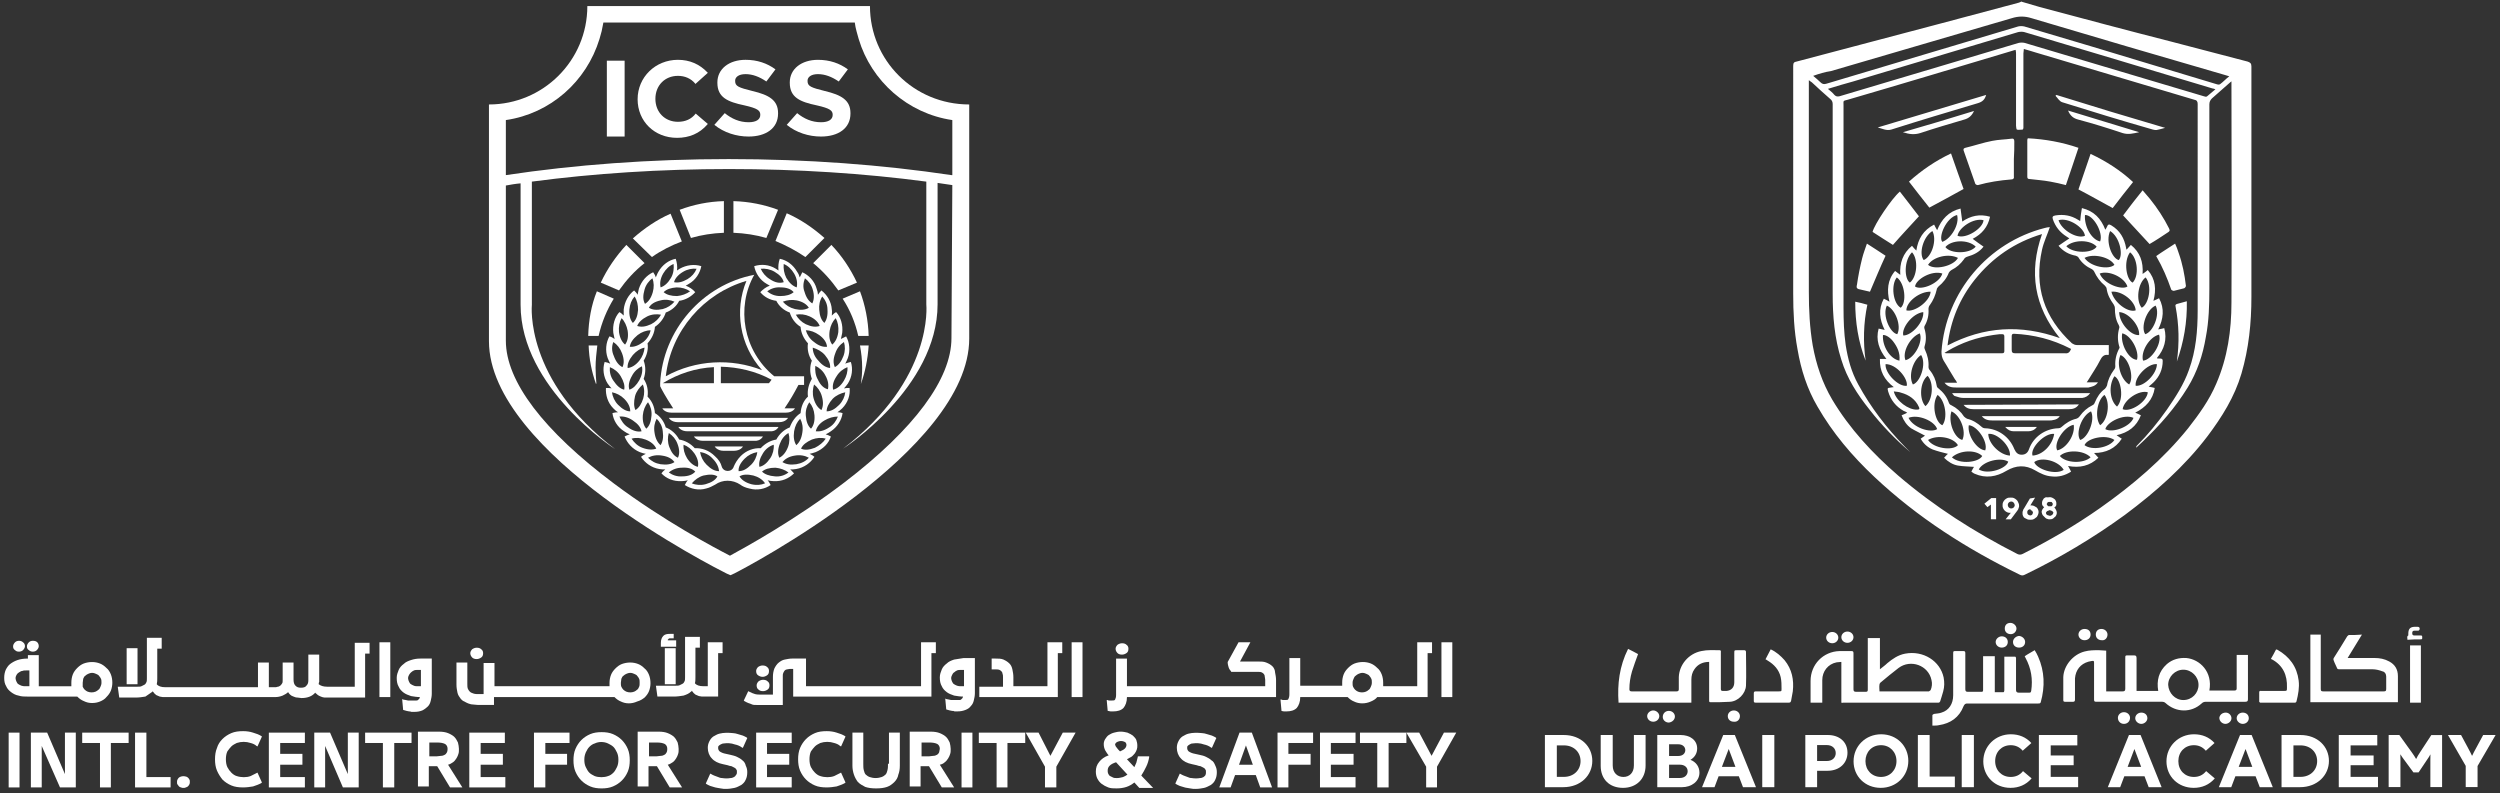 <?xml version="1.0" encoding="utf-8"?>
<!-- Generator: Adobe Illustrator 16.0.0, SVG Export Plug-In . SVG Version: 6.00 Build 0)  -->
<!DOCTYPE svg PUBLIC "-//W3C//DTD SVG 1.1//EN" "http://www.w3.org/Graphics/SVG/1.1/DTD/svg11.dtd">
<svg version="1.1" id="Layer_1" xmlns="http://www.w3.org/2000/svg" xmlns:xlink="http://www.w3.org/1999/xlink" x="0px" y="0px"
	 width="576.75px" height="183px" viewBox="0 0 576.75 183" enable-background="new 0 0 576.75 183" xml:space="preserve">
<rect x="0" y="0" width="576.75" height="183" fill="#333333" stroke="none"/>
<path fill="#FFFFFF" d="M200.7,1.4h-65.2c0,12.6-10.2,22.7-22.7,22.7v54.6c0,26,52.6,52.5,54.8,53.6l0.9,0.4l0.899-0.4
	c2.2-1.1,54.2-28.2,54.2-54.2v-54C210.8,24.1,200.7,13.9,200.7,1.4 M219.5,78c0,9.4-8.5,20.9-24.7,33.3
	c-11.399,8.7-23.1,15.101-26.4,16.9c-3.5-1.8-15.199-8-26.699-16.601c-16.301-12.199-25-23.602-25-33V42.8
	c1.1-0.2,2.199-0.4,3.399-0.5v28c0,19.3,21.8,33.3,21.8,33.3c-21-16-19.199-33.2-19.199-33.3V41.9C137,40,152.4,39,168.2,39
	c15.8,0,31.199,1,45.5,2.9v28.3c0,0.1,1.8,17.3-19.2,33.3c0,0,21.8-14,21.8-33.3v-28c1.101,0.2,2.3,0.3,3.4,0.5L219.5,78z
	 M219.5,40.4c-16-2.4-33.4-3.7-51.4-3.7S132.6,38,116.7,40.4V27.7c10.3-1.5,18.6-8.9,21.6-18.7l0.5-1.8c0.1-0.7,0.3-1.3,0.4-2h58
	c0.1,0.7,0.199,1.3,0.398,2l0.5,1.8C201,18.7,209.4,26.2,219.7,27.7v12.7H219.5z"/>
<path fill="#FFFFFF" d="M142.8,67L142.8,67c1.7-2.4,3.6-4.5,5.9-6.3l-4.2-4.2c-2.4,2.6-4.4,5.5-5.9,8.7L142.8,67z"/>
<path fill="#FFFFFF" d="M159.4,54.9L159.4,54.9c2.4-0.7,5-1.1,7.601-1.2v-7.3c-3.601,0.1-7,0.8-10.2,2L159.4,54.9z"/>
<path fill="#FFFFFF" d="M150.4,59.3L150.4,59.3c2.101-1.5,4.5-2.7,6.9-3.6l-2.6-6.4c-3.2,1.4-6.101,3.4-8.7,5.7L150.4,59.3z"/>
<path fill="#FFFFFF" d="M198.9,84.8c0,1.3-0.101,2.5-0.301,3.8c1-2.8,1.602-5.8,1.801-8.9h-2C198.7,81.4,198.9,83,198.9,84.8"/>
<path fill="#FFFFFF" d="M193.4,67l4.301-1.8c-1.5-3.2-3.5-6.2-5.9-8.7l-4.2,4.2C189.8,62.5,191.7,64.6,193.4,67"/>
<path fill="#FFFFFF" d="M179.5,48.4c-3.2-1.2-6.7-1.9-10.3-2v7.3c2.6,0.1,5.199,0.5,7.6,1.2L179.5,48.4z"/>
<path fill="#FFFFFF" d="M198,77.5h2.399c-0.101-3.6-0.801-7.1-2-10.3l-4,1.7C196.1,71.5,197.3,74.4,198,77.5"/>
<path fill="#FFFFFF" d="M185.8,59.3l4.4-4.4c-2.602-2.3-5.5-4.3-8.7-5.7l-2.602,6.4C181.3,56.6,183.6,57.8,185.8,59.3"/>
<path fill="#FFFFFF" d="M193.2,95.1c0.3-0.199,0.698-0.5,1.1-0.897c1.3-1.302,1.9-3.1,1.7-4.7c-0.4,0-0.9,0-1.3,0.1
	c0.3-0.3,0.6-0.7,0.898-1.1c1-1.6,1.2-3.4,0.7-5c-0.4,0.1-0.9,0.2-1.3,0.4c0.2-0.4,0.398-0.8,0.6-1.3c0.602-1.7,0.4-3.6-0.398-5
	c-0.4,0.2-0.802,0.4-1.2,0.6c0.1-0.4,0.2-0.9,0.3-1.4c0.2-1.8-0.3-3.6-1.4-4.8c-0.398,0.2-0.698,0.5-1,0.8c0-0.4,0.102-0.9,0-1.4
	c-0.1-1.8-1.1-3.4-2.398-4.4c-0.3,0.3-0.602,0.7-0.8,1c0-0.4-0.102-0.9-0.302-1.4c-0.5-1.8-1.8-3.1-3.3-3.8
	c-0.2,0.4-0.398,0.8-0.6,1.2c-0.102-0.4-0.3-0.9-0.602-1.3c-0.898-1.6-2.398-2.7-4-3c-0.3,0.8-0.398,1.8-0.3,2.7
	c-0.2-0.1-0.398-0.3-0.6-0.4c-1.602-1-3.4-1.1-5-0.6c0.3,1.6,1.3,3.2,2.898,4.1c0.2,0.1,0.5,0.3,0.7,0.4c-0.898,0.3-1.6,0.9-2.2,1.5
	c0.9,1.1,2.2,1.8,3.7,2c0.602,1.2,1.7,2.2,3.102,2.7c0.398,1.3,1.198,2.5,2.5,3.3c0.1,1.4,0.698,2.7,1.698,3.8
	c-0.198,1.4,0.102,2.8,0.9,4c-0.5,1.3-0.5,2.8,0,4.2c-0.7,1.2-1.101,2.6-0.9,4.1c-1,0.898-1.6,2.303-1.698,3.803
	c-1.102,0.696-2,1.897-2.5,3.299c-1.302,0.5-2.4,1.5-3.102,2.801c-1.3,0.199-2.6,0.9-3.6,2c-1.601-0.1-3.301,0.5-4.601,1.8
	c-0.8,0.799-1.3,1.7-1.6,2.399c-0.4,1.397-2.4,1.397-2.8,0c-0.2-0.799-0.7-1.603-1.601-2.399c-1.3-1.3-3-1.899-4.6-1.8
	c-1-1.1-2.3-1.801-3.601-2c-0.699-1.301-1.8-2.301-3.1-2.801c-0.4-1.399-1.3-2.603-2.5-3.299c-0.1-1.5-0.7-2.804-1.7-3.803
	c0.2-1.5-0.1-2.9-0.899-4.1c0.5-1.4,0.5-2.9,0-4.2c0.8-1.3,1.1-2.7,0.899-4c1-1.1,1.601-2.4,1.7-3.8c1.2-0.8,2.1-2,2.5-3.3
	c1.4-0.5,2.5-1.5,3.1-2.7c1.5-0.2,2.801-1,3.7-2c-0.6-0.7-1.399-1.2-2.2-1.5c0.2-0.1,0.4-0.2,0.7-0.4c1.601-0.9,2.601-2.5,2.9-4.1
	c-1.601-0.5-3.4-0.3-5,0.6c-0.2,0.1-0.4,0.3-0.601,0.4c0.101-0.9,0-1.8-0.3-2.7c-1.6,0.3-3.1,1.4-4,3c-0.3,0.5-0.399,0.9-0.6,1.3
	c-0.101-0.4-0.3-0.8-0.601-1.2c-1.5,0.7-2.699,2-3.3,3.8c-0.1,0.5-0.2,1-0.3,1.4c-0.2-0.4-0.5-0.7-0.8-1c-1.3,1-2.2,2.6-2.4,4.4v1.4
	c-0.3-0.3-0.6-0.6-1-0.8c-1.1,1.2-1.6,3-1.399,4.8c0.1,0.5,0.199,1,0.3,1.4c-0.4-0.3-0.8-0.5-1.2-0.6c-0.8,1.4-1,3.3-0.4,5
	c0.2,0.5,0.4,0.9,0.601,1.3c-0.4-0.2-0.8-0.3-1.3-0.4c-0.5,1.6-0.301,3.4,0.699,5c0.301,0.4,0.601,0.8,0.9,1.1
	c-0.4-0.1-0.9-0.1-1.3-0.1c-0.101,1.6,0.399,3.398,1.7,4.7c0.399,0.397,0.699,0.698,1.1,0.897c-0.5,0-0.9,0.103-1.3,0.201
	c0.2,1.6,1.1,3.198,2.7,4.198c0.399,0.302,0.8,0.5,1.3,0.701c-0.4,0.101-0.8,0.299-1.2,0.5c0.6,1.5,1.8,2.899,3.5,3.601
	c0.5,0.198,0.9,0.299,1.4,0.399c-0.4,0.2-0.801,0.399-1.101,0.7c0.9,1.398,2.4,2.5,4.2,2.8c0.5,0.101,1,0.101,1.4,0.101
	c-0.4,0.299-0.7,0.6-0.9,0.899c1.1,1.2,2.8,1.899,4.7,1.799c0.5,0,1-0.099,1.399-0.198c-0.3,0.299-0.5,0.698-0.699,1.1
	c1.399,0.9,3.199,1.302,4.899,0.802c0.9-0.201,1.5-0.603,2.101-0.897c1.699-1.201,4-1.201,5.8,0c0.5,0.397,1.2,0.696,2.1,0.897
	c1.8,0.5,3.601,0.103,4.9-0.802c-0.2-0.399-0.4-0.801-0.7-1.1c0.4,0.1,0.9,0.198,1.4,0.198c1.898,0.101,3.5-0.599,4.699-1.799
	c-0.301-0.3-0.601-0.701-0.899-0.899c0.399,0,0.899,0,1.399-0.101c1.801-0.3,3.301-1.399,4.199-2.8c-0.3-0.301-0.699-0.5-1.1-0.7
	c0.399-0.101,0.899-0.201,1.399-0.399c1.699-0.701,3-2,3.5-3.601c-0.399-0.201-0.801-0.399-1.199-0.5
	c0.398-0.201,0.8-0.399,1.199-0.701c1.5-1,2.5-2.599,2.699-4.198C194.1,95.2,193.7,95.1,193.2,95.1 M160.2,104.6
	c0.8,1.201,1,2.201,0.8,3.103c-0.9-0.201-1.8-0.897-2.5-2c-0.601-1-0.9-2.103-0.8-3.103C158.6,102.9,159.5,103.6,160.2,104.6
	 M154.3,99.9c0.9,0.599,1.6,1.398,2,2.5c0.5,1.3,0.5,2.398,0.1,3.199c-0.899-0.399-1.5-1.199-2-2.5
	C154,101.999,154,100.9,154.3,99.9 M151.5,96.6c0.7,0.701,1.3,1.701,1.399,2.899c0.2,1.401,0,2.401-0.5,3.201
	c-0.699-0.601-1.199-1.5-1.399-2.899C150.8,98.6,151,97.499,151.5,96.6 M149.5,92.801c0.6,0.899,0.899,2,0.8,3.1
	c-0.1,1.4-0.5,2.4-1.2,3c-0.6-0.698-0.899-1.698-0.8-3.1C148.4,94.7,148.8,93.6,149.5,92.801 M145.8,86.7c0.5-1,1.4-1.8,2.3-2.2
	c0.2,1,0,2.1-0.6,3.2c-0.7,1.2-1.4,1.9-2.3,2.2C144.9,89,145.1,87.9,145.8,86.7 M144.8,84.9c-0.1-0.9,0.3-1.9,1.2-3
	c0.8-0.9,1.7-1.5,2.7-1.7c-0.101,1.1-0.5,2.1-1.2,3C146.6,84.3,145.7,84.8,144.8,84.9 M146.5,91.4c0.3-1.1,1-2,1.8-2.7
	c0.4,1,0.4,2.1,0.1,3.2c-0.399,1.3-1,2.2-1.8,2.7C146.2,93.801,146.2,92.7,146.5,91.4 M148.4,78.9c-1.1,0.8-2.1,1.2-3.1,1.1
	c0.1-0.9,0.7-1.8,1.8-2.7c0.9-0.7,2-1.1,3-1.1C149.9,77.2,149.3,78.2,148.4,78.9 M159.2,67.2c-0.801,0.6-1.9,1-3,1.1
	c-1.4,0-2.4-0.3-3.101-0.9c0.7-0.7,1.7-1,3-1.1C157.3,66.3,158.3,66.6,159.2,67.2 M157.6,62.7c1-0.6,2.101-0.8,3.101-0.7
	c-0.4,1-1.101,1.8-2.101,2.4c-1.2,0.7-2.2,0.9-3.1,0.7C155.7,64.3,156.4,63.4,157.6,62.7 M153,63.1c0.6-1,1.399-1.8,2.399-2.2
	c0.101,1,0,2.2-0.6,3.2c-0.7,1.2-1.5,1.9-2.4,2.2C152.2,65.4,152.3,64.3,153,63.1 M152.4,69.3c1.101-0.3,2.301-0.1,3.2,0.3
	c-0.7,0.8-1.6,1.4-2.7,1.7c-1.399,0.3-2.399,0.2-3.199-0.3C150.1,70.2,151,69.6,152.4,69.3 M148.7,66.8c0.3-1.1,1-2,1.8-2.6
	c0.399,1,0.399,2.1,0.1,3.2c-0.399,1.4-1,2.2-1.8,2.7C148.3,69.2,148.3,68.2,148.7,66.8 M149.3,73c1-0.5,2.2-0.6,3.2-0.4
	c-0.5,0.9-1.3,1.7-2.3,2.2c-1.301,0.6-2.301,0.7-3.2,0.4C147.3,74.4,148.1,73.6,149.3,73 M145.2,71.4c0.1-1.2,0.5-2.2,1.199-3
	c0.601,0.9,0.801,2,0.801,3.1c-0.101,1.4-0.5,2.4-1.2,3C145.4,73.8,145.1,72.8,145.2,71.4 M143.4,73.4c0.7,0.7,1.2,1.8,1.4,2.9
	c0.2,1.4,0,2.4-0.6,3.2c-0.7-0.6-1.2-1.5-1.4-2.9C142.7,75.4,142.9,74.3,143.4,73.4 M141.5,78.9c0.899,0.6,1.6,1.5,2,2.6
	c0.5,1.3,0.5,2.4,0.1,3.2c-0.8-0.4-1.5-1.2-2-2.6C141.1,81,141.1,79.9,141.5,78.9 M140.7,84.7c1,0.4,1.899,1.1,2.5,2.1
	c0.699,1.2,1,2.2,0.8,3.1c-0.9-0.2-1.7-0.9-2.5-2.1C140.8,86.8,140.6,85.7,140.7,84.7 M142.6,93.4c-0.8-0.801-1.3-1.9-1.399-2.9
	c1,0.2,2,0.7,2.8,1.5c1,0.999,1.399,1.999,1.399,2.9C144.5,94.9,143.6,94.4,142.6,93.4 M144.9,98.6c-1-0.601-1.6-1.601-2-2.5
	c1-0.101,2.101,0.201,3.101,0.899c1.2,0.802,1.8,1.601,2,2.5C147.1,99.7,146,99.4,144.9,98.6 M148.2,103.301
	c-1.101-0.4-1.9-1.201-2.5-2.101c1-0.3,2.1-0.201,3.199,0.2c1.301,0.5,2.101,1.199,2.5,2.099
	C150.6,103.801,149.5,103.801,148.2,103.301 M152.4,107.1c-1.199-0.199-2.1-0.699-2.899-1.5c0.899-0.5,2-0.699,3.2-0.5
	c1.399,0.201,2.3,0.701,2.899,1.5C154.9,107.1,153.8,107.301,152.4,107.1 M157.4,109.9c-1.199,0.099-2.3-0.301-3.1-0.901
	c0.8-0.698,1.9-1.099,3-1.099c1.4-0.102,2.4,0.199,3.1,0.898C159.8,109.499,158.8,109.9,157.4,109.9 M162.8,111.7
	c-1.1,0.299-2.3,0.2-3.2-0.201c0.7-0.799,1.601-1.5,2.7-1.799c1.4-0.3,2.4-0.3,3.2,0.2C165.1,110.7,164.2,111.301,162.8,111.7
	 M163,107.2c-0.8-0.8-1.3-1.8-1.5-2.899c1,0.1,2.1,0.6,2.899,1.5c1,1,1.4,2,1.5,2.899C164.9,108.7,164,108.2,163,107.2 M195,90.5
	c-0.102,1-0.602,2.1-1.4,2.9c-1,1-1.898,1.5-2.898,1.5c0-0.901,0.5-1.901,1.398-2.9C192.899,91.2,194,90.7,195,90.5 M187.8,88.7
	c0.8,0.6,1.5,1.6,1.8,2.7c0.4,1.4,0.3,2.4-0.1,3.2c-0.8-0.5-1.4-1.3-1.8-2.7C187.399,90.8,187.5,89.7,187.8,88.7 M187.5,80.2
	c1,0.3,2,0.8,2.8,1.7c0.9,1.1,1.3,2,1.2,3c-0.9-0.1-1.8-0.6-2.7-1.7C187.899,82.3,187.5,81.2,187.5,80.2 M188.7,87.6
	c-0.602-1-0.7-2.2-0.602-3.2c0.9,0.4,1.8,1.2,2.3,2.2c0.7,1.2,0.802,2.3,0.602,3.2C190.1,89.6,189.3,88.9,188.7,87.6 M195.5,84.7
	c0.1,1-0.2,2.1-0.8,3.1c-0.7,1.2-1.602,1.9-2.5,2.1c-0.2-0.9,0-1.9,0.8-3.1C193.6,85.8,194.5,85.1,195.5,84.7 M194.7,78.9
	c0.3,1,0.3,2.1-0.102,3.2c-0.5,1.3-1.1,2.1-2,2.6c-0.398-0.9-0.398-1.9,0.102-3.2C193.1,80.3,193.8,79.5,194.7,78.9 M191.399,76.3
	c0.2-1.2,0.7-2.2,1.4-2.9c0.5,0.9,0.7,2,0.6,3.2C193.2,78,192.7,78.9,192,79.5C191.399,78.7,191.2,77.7,191.399,76.3 M189.7,68.4
	c0.698,0.8,1.198,1.8,1.198,3c0.102,1.4-0.198,2.4-0.698,3.1c-0.7-0.6-1.102-1.6-1.2-3C188.899,70.4,189.1,69.3,189.7,68.4
	 M185.7,64.2c0.8,0.6,1.5,1.5,1.8,2.6c0.398,1.3,0.3,2.4-0.102,3.2c-0.8-0.5-1.398-1.3-1.8-2.7C185.2,66.3,185.3,65.2,185.7,64.2
	 M180.8,60.9c1,0.4,1.8,1.2,2.4,2.2c0.698,1.2,0.8,2.3,0.6,3.2c-0.9-0.3-1.7-1-2.4-2.2C180.899,63.1,180.7,62,180.8,60.9
	 M177.6,64.4c-1-0.6-1.7-1.5-2.1-2.4c1-0.1,2.2,0.1,3.2,0.7c1.198,0.7,1.898,1.5,2.1,2.4C179.8,65.4,178.8,65.2,177.6,64.4
	 M180,68.3c-1.2,0-2.2-0.4-3-1.1c0.8-0.6,1.898-1,3.1-0.9c1.4,0,2.4,0.4,3,1.1C182.399,68,181.399,68.3,180,68.3 M180.6,69.6
	c1-0.4,2.102-0.5,3.2-0.3c1.4,0.3,2.3,0.9,2.8,1.7c-0.8,0.5-1.898,0.6-3.2,0.3C182.2,71,181.3,70.4,180.6,69.6 M183.6,72.6
	c1-0.2,2.102-0.1,3.2,0.4c1.3,0.6,2,1.4,2.3,2.2c-0.898,0.3-1.898,0.2-3.2-0.4C184.899,74.3,184.1,73.5,183.6,72.6 M185.899,76.2
	C187,76.2,188,76.6,189,77.3c1.1,0.8,1.7,1.7,1.8,2.7c-0.9,0.1-1.9-0.2-3-1.1C186.8,78.2,186.2,77.2,185.899,76.2 M186.7,92.801
	c0.698,0.799,1.1,1.799,1.198,3C188,97.2,187.7,98.2,187.1,98.9c-0.7-0.602-1.1-1.602-1.2-3C185.8,94.801,186.1,93.7,186.7,92.801
	 M183.2,99.499c0.198-1.198,0.698-2.198,1.398-2.899c0.5,0.899,0.7,2,0.5,3.201c-0.2,1.399-0.7,2.299-1.398,2.899
	C183.2,101.9,183,100.9,183.2,99.499 M179.899,102.4c0.4-1.102,1.102-2,2-2.5c0.302,1,0.302,2.099-0.1,3.199
	c-0.5,1.301-1.2,2.101-2,2.5C179.399,104.801,179.399,103.7,179.899,102.4 M176,104.6c0.6-1,1.5-1.699,2.5-2
	c0.1,1-0.2,2.201-0.8,3.103c-0.802,1.198-1.602,1.799-2.5,2C175,106.801,175.3,105.7,176,104.6 M171.8,105.801
	c0.8-0.802,1.8-1.302,2.9-1.5c-0.101,1-0.601,2.1-1.4,2.899c-1,1-1.9,1.5-2.9,1.5C170.3,107.801,170.8,106.801,171.8,105.801
	 M173.3,111.7c-1.4-0.399-2.2-1-2.7-1.8c0.8-0.5,1.9-0.5,3.2-0.2c1.1,0.299,2.1,0.899,2.7,1.799
	C175.6,111.9,174.5,111.999,173.3,111.7 M178.8,109.9c-1.4-0.102-2.4-0.5-3-1.102c0.7-0.601,1.7-0.898,3.1-0.898
	c1.102,0.099,2.2,0.5,3,1.099C181,109.7,179.899,109.999,178.8,109.9 M183.7,107.1c-1.4,0.201-2.4,0-3.2-0.5
	c0.6-0.699,1.5-1.299,2.898-1.5c1.2-0.199,2.302,0,3.2,0.5C185.899,106.4,184.899,106.9,183.7,107.1 M188,103.301
	c-1.3,0.5-2.4,0.6-3.2,0.198c0.4-0.899,1.2-1.5,2.5-2.099c1.1-0.401,2.2-0.5,3.2-0.2C189.899,102.1,189,102.801,188,103.301
	 M191.3,98.6c-1.2,0.801-2.2,1-3.1,0.899c0.198-0.899,0.8-1.799,2-2.5c1-0.599,2.1-0.899,3.1-0.899
	C192.899,97.1,192.3,97.999,191.3,98.6"/>
<path fill="#FFFFFF" d="M152.3,88.4v0.7c0.2,0.5,1.3,2.5,3,5.099h-2.5c0,0,0.5,1,2.1,1h26.4c1.601,0,2.101-1,2.101-1H181
	c1.399-2.1,2.101-3.299,3.2-5.399h1.3v-2h-6.899c-7.2-5.9-8.8-15.9-4.601-23.4C162,65.7,152.9,76.2,152.3,88.4 M164.7,88.4H152.9
	c3.601-2.2,7.601-3.5,11.801-3.7V88.4z M178,87.6l-0.601,0.8h-11.1v-3.8C170.3,84.7,174.3,85.6,178,87.6 M172.2,64.8
	c-2.801,6.8-1.601,14.8,3.6,20.6c-7.1-2.8-15.3-2.4-22.2,1.4C154.8,76.3,162.3,67.7,172.2,64.8"/>
<path fill="#FFFFFF" d="M166.9,104h2.4c1.6,0,2.1-1,2.1-1h-6.5C164.8,102.898,165.4,104,166.9,104"/>
<path fill="#FFFFFF" d="M176,100.699h-15.9c0,0,0.5,1,2.101,1H174C175.5,101.801,176,100.699,176,100.699"/>
<path fill="#FFFFFF" d="M179.6,98.5h-23.1c0,0,0.5,1,2.1,1h19C179.1,99.602,179.6,98.5,179.6,98.5"/>
<path fill="#FFFFFF" d="M181.8,96.4h-27.5c0,0,0.5,1,2.1,1H179.7C181.3,97.4,181.8,96.4,181.8,96.4"/>
<path fill="#FFFFFF" d="M135.8,79.7L135.8,79.7c0.1,3.1,0.7,6.1,1.7,8.9v-0.2c0,0.1,0.1,0.1,0.1,0.2c-0.1-1.2-0.2-2.5-0.2-3.8
	c0-1.7,0.2-3.4,0.4-5.1H135.8z"/>
<path fill="#FFFFFF" d="M137.7,67.2L137.7,67.2c-1.301,3.2-1.9,6.7-2,10.3h2.399c0.7-3.1,1.9-6,3.5-8.6L137.7,67.2z"/>
<path fill="#FFFFFF" d="M160.5,26.2c-1,1.3-2.4,1.9-4.101,1.9c-3,0-5.199-2.2-5.199-5.3c0-3.1,2.199-5.3,5.199-5.3
	c1.601,0,3,0.6,4,1.8v0.1l2.9-2.6l-0.1-0.1c-1.801-1.9-4.101-2.9-6.801-2.9c-5.199,0-9.3,4-9.3,9.1s3.9,8.9,9.101,8.9
	c2.8,0,5.199-1,7-3.1l0.1-0.1L160.5,26.2z"/>
<polygon fill="#FFFFFF" points="144,14 140,14 140,31.5 144.1,31.5 144.1,14 "/>
<path fill="#FFFFFF" d="M172.7,28.2c-2.101,0-3.9-0.8-5.5-2.1l-2.4,2.7c2.2,1.8,5.1,2.7,7.9,2.7c4,0,6.8-1.9,6.8-5.3v-0.1
	c0-3-2.101-4.2-5.9-5.1c-3.2-0.8-4-1.1-4-2.3v-0.1c0-0.8,0.8-1.5,2.4-1.5c1.6,0,3.2,0.6,4.8,1.7l2.1-2.8
	C177,14.6,174.7,13.8,172,13.8c-3.8,0-6.5,2.1-6.5,5.2v0.1c0,3.4,2.399,4.4,6.2,5.2c3.1,0.7,3.699,1.2,3.699,2.2
	C175.4,27.6,174.4,28.2,172.7,28.2"/>
<path fill="#FFFFFF" d="M189.4,28.2c-2.101,0-3.899-0.8-5.5-2.1l-2.399,2.7c2.2,1.8,5.1,2.7,7.899,2.7c4,0,6.801-1.9,6.801-5.3v-0.1
	c0-3-2.102-4.2-5.9-5.1c-3.2-0.8-4-1.1-4-2.3v-0.1c0-0.8,0.8-1.5,2.4-1.5c1.6,0,3.199,0.6,4.8,1.7l2.1-2.8
	c-1.898-1.4-4.199-2.2-6.898-2.2c-3.801,0-6.5,2.1-6.5,5.2v0.1c0,3.4,2.398,4.4,6.199,5.2c3.101,0.7,3.699,1.2,3.699,2.2
	C192.1,27.6,191.1,28.2,189.4,28.2"/>
<path fill="#FFFFFF" d="M466.4,0.399c1.398,0.4,2.698,0.8,4.101,1.201c10.1,2.699,20.199,5.399,30.399,8
	c5.898,1.5,11.698,3.099,17.601,4.599c0.6,0.2,0.899,0.401,0.899,1.1v53.2c0,6-0.602,11.9-2.302,17.7c-1.6,5.401-4.5,10-7.8,14.4
	c-5.398,7.1-12,12.898-19.101,18.199c-7.3,5.301-15,9.896-23.102,13.801c-0.398,0.199-0.698,0.199-1.101,0
	c-12.3-6-23.6-13.201-33.6-22.602c-5.102-4.803-9.602-10.102-13.102-16.199c-2.398-4.101-3.801-8.501-4.601-13.2
	c-0.801-4.301-1-8.601-1-12.901V15.2c0-0.7,0.199-0.9,0.8-1c11.101-2.9,22.2-5.9,33.301-8.8c6-1.6,12-3.2,18-4.799
	c0.199-0.101,0.5-0.201,0.699-0.301h-0.101v0.099H466.4z M515.1,18.5c-0.3,0.3-0.5,0.4-0.6,0.5c-1.4,1.2-2.801,2.5-4.2,3.7
	c-0.398,0.401-0.601,0.8-0.601,1.401v42.5c0,3.699-0.102,7.5-0.8,11.099c-0.7,4.2-2,8.1-4.2,11.7
	c-2.899,4.702-6.399,8.702-10.399,12.5c-0.5,0.5-1,0.899-1.5,1.399c0-0.198,0.102-0.301,0.102-0.399
	c2.601-2.601,4.898-5.399,7-8.399c2-2.899,3.898-5.8,5.101-9.2c1.6-4.4,2-9,2-13.699V24c0-0.6-0.2-0.899-0.801-1
	c-12.199-3.6-24.399-7.3-36.602-10.899c-0.898-0.301-1.698-0.5-2.698-0.801c0,0.4-0.102,0.7-0.102,1v16.5v0.7
	c0,0.101-0.101,0.4-0.2,0.4c-0.5,0-0.898,0.1-1.3,0c-0.101,0-0.2-0.6-0.2-0.9V12.5c0-0.3,0-0.6-0.1-1
	c-0.301,0.101-0.5,0.101-0.7,0.2c-12.7,3.8-25.3,7.6-38,11.3c-1.2,0.3-1,0.2-1,1.3V71c0,2.9,0.102,5.8,0.5,8.601
	c0.5,3.199,1.3,6.199,2.899,9.099c2.898,5.3,6.5,10,10.7,14.3c0.398,0.398,0.8,0.801,1.3,1.301c-3.5-3-6.602-6.199-9.399-9.801
	c-2.8-3.5-5.2-7.2-6.5-11.5c-1.601-5-2-10.1-2-15.2V24c0-0.5-0.2-0.899-0.601-1.2c-1.399-1.199-2.8-2.5-4.2-3.8
	c-0.199-0.1-0.399-0.3-0.699-0.5v1v47.8c0,4.2,0.199,8.301,0.898,12.4c0.801,4.401,2.201,8.6,4.501,12.5c4,6.7,9.3,12.401,15.2,17.5
	c8.398,7.2,17.698,13.103,27.5,18.103c0.398,0.198,0.8,0.198,1.198,0c6.2-3.103,12.2-6.603,17.899-10.603
	c7.5-5.3,14.5-11.199,20.301-18.397c2.5-3.201,4.899-6.502,6.5-10.302c2.602-6,3.5-12.3,3.5-18.7c0.102-16.8,0-33.6,0-50.4v-0.9
	L515.1,18.5L515.1,18.5z M418.3,17.5c0.7,0.601,1.2,1,1.7,1.5c0.399,0.4,0.8,0.5,1.399,0.3c14.698-4.4,29.5-8.8,44.198-13.199
	c0.399-0.101,1-0.101,1.399,0c10.2,3,20.5,6.099,30.7,9.199c4.5,1.4,9.101,2.7,13.601,4.1c0.3,0.1,0.699,0.201,0.899,0
	c0.7-0.5,1.3-1.2,2.101-1.799c-0.398-0.101-0.7-0.201-1-0.301C498.4,13,483.5,8.601,468.699,4.2c-1.602-0.5-3-0.5-4.602,0
	c-13.898,4.1-27.8,8.1-41.698,12.2C421,16.601,419.699,17,418.3,17.5 M421.699,20.5c0.601,0.5,1.101,0.9,1.5,1.4
	c0.398,0.4,0.7,0.4,1.2,0.3c13.8-4.099,27.5-8.2,41.3-12.3c0.398-0.1,1-0.1,1.398,0c9.399,2.8,18.802,5.6,28.2,8.4
	c4.399,1.301,8.7,2.6,13.102,3.9c0.3,0.1,0.601,0.2,0.8,0c0.601-0.5,1.2-1,1.898-1.599c-0.3-0.101-0.5-0.201-0.698-0.201
	c-14.602-4.4-29-8.7-43.399-13c-0.4-0.1-0.9-0.1-1.4,0c-12.7,3.8-25.4,7.6-38.1,11.4C425.6,19.3,423.699,19.899,421.699,20.5
	 M485.9,150.102v9.398h2.601h1.199c0.398,0,0.601-0.102,0.601-0.602v-7c0-0.699,0-0.699,0.7-0.699h1.3
	c0.399,0,0.602,0.102,0.602,0.602v7v0.6h5c-0.399-2.398,0.101-4.5,2-6.199c1.3-1.1,2.8-1.5,4.5-1.396
	c3.101,0.299,6.101,3.197,5.3,7.5h0.398h5.4c0.399,0,0.5-0.201,0.5-0.5V151.7v-0.599h2.6v0.5v9.698c0,0.398-0.1,0.601-0.6,0.601
	H508.9c-0.399,0-0.7,0.101-1,0.399c-2.399,2.199-5.899,2.101-8.302-0.102c-0.198-0.199-0.5-0.302-0.8-0.302H484h-0.4
	c-0.398,0-0.5-0.099-0.5-0.5V153c0-0.5,0-0.602-0.6-0.5c-2,0.301-3.301,1.5-3.7,3.301c0,0.199-0.101,0.5-0.101,0.699v4.898
	c0,0.301-0.102,0.5-0.399,0.5h-1.9c-0.302,0-0.399-0.1-0.399-0.398v-5.301c0.1-2.6,2.199-5.199,4.899-5.898
	C482,150,483.1,150,484.199,150L485.9,150.102z M503.699,161.5c2,0,3.5-1.602,3.5-3.5s-1.602-3.5-3.5-3.5
	c-1.899,0-3.5,1.602-3.5,3.5C500.3,159.898,501.8,161.5,503.699,161.5 M424.8,162.102V152.7c-0.398,0-0.7,0.103-1.101,0.103
	c-2,0.397-3.3,2.098-3.3,4.098v5.201h-2.7v-0.5v-4.5c0-3.799,2.899-6.799,6.7-6.899h2.698c0.399,0,0.5,0.103,0.5,0.5V159
	c0,0.398,0.102,0.602,0.602,0.602h2.2c0.398,0,0.5-0.102,0.5-0.5v-11.301v-0.602h2.8v7.199c0.601-0.5,1.2-0.898,1.7-1.398
	c1.198-1,2.5-1.898,4.101-2.199c4.199-0.801,8.1,1.699,8.899,5.5c0.198,1.1,0.198,2.1-0.102,3.199c-0.2,0.801-0.5,1.602-0.7,2.301
	c-0.101,0.199-0.198,0.301-0.398,0.301h-22C425,162.199,424.9,162.102,424.8,162.102 M433.6,159.5h0.7h10.3h0.4
	c0.199-0.102,0.3-0.199,0.399-0.301c0.3-0.699,0.398-1.5,0.198-2.301c-0.698-3.398-4.8-4.898-7.601-2.799
	c-1.399,1.1-2.8,2.199-4.199,3.398c-0.101,0.102-0.2,0.301-0.2,0.398C433.5,158.5,433.6,159,433.6,159.5 M457.5,151.301V159
	c0,0.602,0,0.602-0.601,0.602H454c-0.4,0-0.601-0.102-0.601-0.602v-0.5v-7.801c0-0.398-0.102-0.5-0.5-0.5h-1.6
	c-0.7,0-0.7,0-0.7,0.699v9.5c0,2-1,3.5-2.698,4c-0.5,0.201-1.102,0.201-1.7,0.301c-0.102,0-0.399,0.199-0.399,0.301v2.398
	c0.602,0,1.102,0,1.5-0.1c2.7-0.4,4.7-1.801,5.7-4.4c0.199-0.398,0.399-0.6,0.8-0.6h16.399c0.301,0,0.5,0,0.601-0.301
	c1-3.602,0.899-7.102-0.601-10.5c-0.199-0.5-0.5-1-0.8-1.5c-0.802,0.5-1.602,0.898-2.302,1.398c0.102,0.102,0.102,0.301,0.2,0.4
	c1.3,2.398,1.7,4.898,1.3,7.6c-0.101,0.4-0.198,0.4-0.5,0.4h-2.4c-0.399,0-0.602-0.199-0.602-0.602v-6.398v-1
	c0-0.102-0.101-0.301-0.198-0.301h-2.5v4.398v3.4c0,0.199-0.102,0.396-0.2,0.396h-2v-8.299H457.5V151.301L457.5,151.301z
	 M373.4,162.102h16.8V161.5v-4.699c0-0.9,0.2-1.699,0.7-2.4c0.8-1.199,2-1.699,3.398-1.699v0.604v4.197v4.102
	c0,0.201,0,0.398,0.301,0.398c1.5,0,3,0,4.5-0.102c1.898-0.1,3.601-1.898,3.699-3.699c0.102-2.6,0-5.199,0-7.801
	c0-0.299-0.199-0.398-0.398-0.398h-1.6c-0.7,0-0.7,0-0.7,0.699v6.699c0,1.201-0.699,1.9-1.8,2h-0.8c-0.4,0-0.5-0.1-0.5-0.5v-4.1
	V150.5c0-0.199,0.1-0.5-0.301-0.5c-1.399,0-2.8-0.102-4.199,0.199c-3,0.602-5.101,3.199-5.2,6V159c0,0.301-0.101,0.5-0.5,0.5h-10.4
	c-0.399,0-0.5-0.199-0.5-0.5c0-1.398,0.199-2.699,0.601-4.102c0.399-1.299,0.899-2.6,1.399-4c-0.7-0.398-1.5-0.799-2.301-1.199
	C373.6,153.699,373.1,157.801,373.4,162.102 M541.9,146.5c-0.102,0-0.302,0.199-0.399,0.301c-1,1.699-2.101,3.398-3.101,5
	c-0.102,0.199-0.102,0.398,0,0.6c0.199,0.601,0.5,1.101,0.699,1.601c0.102,0.397,0.302,0.397,0.7,0.397h7.5
	c0.8,0,1.602,0.201,2.399,0.5c0.5,0.103,0.8,0.603,0.8,1.201v2.799c0,0.5-0.1,0.603-0.6,0.603H536c-0.5,0-0.601-0.103-0.601-0.603
	V147v-0.602H533V162h20.199v-0.5V156c0-1.602-0.699-2.699-2-3.398c-1.102-0.602-2.199-0.801-3.399-0.801h-5.601h-0.6
	c1.102-1.801,2.2-3.602,3.302-5.4C543.8,146.5,542.9,146.5,541.9,146.5 M521.4,162.102h8.101c0.1,0,0.3-0.201,0.3-0.301
	c0.399-1.602,0.7-3.199,0.5-4.801c-0.398-3.199-2.101-5.5-4.898-7.102c-0.102,0-0.2,0-0.302-0.1c-0.398,0.801-0.8,1.5-1.198,2.199
	c0.101,0.102,0.101,0.102,0.198,0.102c2.602,1.398,3.602,3.699,3.5,6.5c0,0.799,0,0.799-0.8,0.799h-5.101
	c-0.199,0-0.5-0.1-0.5,0.301v2.199L521.4,162.102z M407.5,152.199c0.1,0.102,0.199,0.102,0.3,0.199c1.5,0.9,2.601,2.102,3,3.801
	c0.2,0.9,0.2,1.801,0.2,2.699c0,0.602,0,0.602-0.7,0.602h-5.2c-0.398,0-0.5,0.102-0.5,0.5v1.699c0,0.301,0.102,0.4,0.399,0.4h7.7
	c0.3,0,0.399-0.102,0.5-0.4c0.101-0.699,0.3-1.5,0.399-2.199c0.301-2.699-0.199-5.102-1.899-7.199c-0.899-1-1.899-1.9-3.2-2.5
	c-0.399,0.801-0.8,1.5-1.199,2.301L407.5,152.199z M558.5,148.898H556V162.1h2.5V148.898z M558.5,147.5c0.399,0,0.3-0.301,0.3-0.5
	c0-0.301,0-0.398-0.398-0.398H557c-0.301,0-0.5-0.102-0.5-0.5c0-0.4,0.1-0.602,0.5-0.602h0.899c0.101,0,0.3-0.199,0.3-0.301
	c0.101-0.398-0.102-0.6-0.5-0.6h-0.5c-1.102,0-1.602,0.398-1.602,1.6v0.4c-0.398,0.199-0.198,0.6-0.198,1
	C556.5,147.5,557.5,147.5,558.5,147.5 M401.4,165.199c0-0.699-0.602-1.301-1.399-1.301c-0.799,0-1.4,0.602-1.4,1.301
	c0,0.801,0.602,1.301,1.4,1.301C400.8,166.602,401.4,166,401.4,165.199 M422.699,148.398c0.801,0,1.398-0.6,1.398-1.299
	c0-0.701-0.601-1.301-1.398-1.301s-1.399,0.6-1.399,1.301C421.3,147.8,421.9,148.398,422.699,148.398 M513.4,167
	c0.698,0,1.398-0.602,1.398-1.301s-0.601-1.301-1.3-1.301c-0.801,0-1.4,0.5-1.5,1.201C512,166.398,512.699,167,513.4,167 M490,167
	c0.8,0,1.399-0.602,1.399-1.398c0-0.701-0.602-1.301-1.399-1.301c-0.799,0-1.4,0.6-1.4,1.301C488.6,166.398,489.199,167,490,167
	 M381.4,163.898c-0.7,0-1.399,0.602-1.399,1.301s0.6,1.301,1.399,1.301s1.398-0.602,1.398-1.301
	C382.8,164.5,382.1,163.898,381.4,163.898 M426.199,145.699c-0.8,0-1.399,0.602-1.399,1.301s0.602,1.301,1.399,1.301
	s1.398-0.602,1.398-1.301S427,145.699,426.199,145.699 M516,165.699c0,0.699,0.699,1.301,1.399,1.301c0.8,0,1.398-0.602,1.398-1.301
	c0-0.801-0.601-1.301-1.398-1.301C516.6,164.398,516,165,516,165.699 M386.4,165.301c0-0.699-0.602-1.301-1.399-1.301
	c-0.799,0-1.4,0.602-1.4,1.398c0,0.701,0.602,1.301,1.4,1.301C385.8,166.602,386.4,166,386.4,165.301 M486.199,146.398
	c0-0.699-0.602-1.299-1.399-1.299s-1.3,0.5-1.3,1.299c0,0.801,0.6,1.301,1.399,1.301C485.6,147.801,486.199,147.199,486.199,146.398
	 M464.4,148.102c0,0.799,0.601,1.299,1.398,1.299s1.399-0.5,1.399-1.299c0-0.701-0.602-1.301-1.399-1.4
	C465,146.801,464.4,147.398,464.4,148.102 M479.5,146.398c0,0.701,0.6,1.301,1.399,1.301s1.398-0.5,1.398-1.301
	c0-0.799-0.5-1.299-1.398-1.299C480.1,145.102,479.5,145.699,479.5,146.398 M492.6,165.699c0,0.699,0.7,1.301,1.4,1.301
	c0.699,0,1.399-0.602,1.399-1.301c0-0.801-0.602-1.301-1.399-1.301C493.201,164.398,492.6,165,492.6,165.699 M460.4,148.102
	c0,0.699,0.601,1.299,1.398,1.299s1.399-0.5,1.399-1.299c0-0.801-0.602-1.301-1.399-1.301
	C461.1,146.801,460.4,147.398,460.4,148.102 M465.199,145c0-0.699-0.699-1.301-1.399-1.301c-0.8,0-1.3,0.5-1.3,1.301
	s0.6,1.301,1.399,1.301C464.6,146.301,465.199,145.699,465.199,145 M474.9,56.7c0.898-0.599,1.698-1.2,2.5-1.7
	c-0.2-0.1-0.399-0.3-0.602-0.399c-1.601-1-2.601-2.301-3.2-4C473.4,50,473.6,49.8,474.199,49.7c1.898-0.3,3.601,0,5.2,1
	c0.198,0.1,0.3,0.2,0.5,0.3c0.101-1,0.198-2,0.398-3c2.8,0.7,4.399,2.4,5.399,5c0.2-0.3,0.3-0.5,0.398-0.7c0.2-0.6,0.5-0.6,1-0.3
	c2,1.2,3,3,3.399,5.2c0,0.1,0,0.2,0.101,0.401c0.399-0.401,0.602-0.701,1-1.101c2.102,1.7,2.899,3.9,2.7,6.7
	c0.5-0.3,0.8-0.599,1.199-0.9c1.801,2.1,2,4.5,1.301,7.1c0.5-0.2,0.899-0.4,1.3-0.6c1.302,2.4,1,4.801-0.198,7.2
	c0.601-0.1,1-0.2,1.398-0.3c0.699,2.6,0,4.901-1.7,6.901l0.104,0.099c1.301,0,1.301,0,1.2,1.3c-0.2,1.9-1.102,3.4-2.5,4.601
	c-0.2,0.199-0.399,0.299-0.7,0.599c0.601,0.1,1,0.2,1.398,0.3c-0.398,2.7-2.101,4.5-4.5,5.7c0.5,0.2,0.899,0.401,1.302,0.603
	c-1,2.598-2.899,4-5.602,4.598c0.5,0.302,0.8,0.603,1.2,0.802c-1.5,2.301-3.7,3.301-6.4,3.301c0.4,0.397,0.7,0.802,1,1.103
	c-2,1.897-4.3,2.397-7,1.897c0.302,0.5,0.5,0.897,0.7,1.302c-1.398,0.897-2.898,1.301-4.5,1.1c-1.398-0.1-2.601-0.7-3.8-1.399
	c-2.2-1.301-4.4-1.198-6.601,0.101c-2.302,1.399-4.802,1.799-7.302,0.701c-0.3-0.103-0.5-0.302-0.8-0.5
	c0.2-0.402,0.399-0.802,0.602-1.103c-1.2-0.099-2.5-0.099-3.7-0.3c-1.199-0.2-2.3-0.899-3.199-1.799
	c0.3-0.301,0.6-0.701,0.899-0.901c-1.2-0.3-2.399-0.599-3.5-1c-1.2-0.5-2.102-1.3-2.802-2.5c0.399-0.3,0.7-0.5,1-0.699
	c-1.101-0.601-2.198-1.101-3.198-1.698c-1-0.701-1.7-1.701-2.2-3c0.398-0.201,0.8-0.302,1.3-0.603c-0.3-0.199-0.5-0.3-0.8-0.397
	c-1.8-1-3-2.502-3.602-4.5c-0.198-0.8-0.198-0.8,0.602-0.9c0.2,0,0.398-0.1,0.7-0.1c-2.2-1.699-3.302-3.699-3.2-6.5h1.5
	c-1.7-2.1-2.5-4.4-1.8-7c0.5,0.1,0.898,0.2,1.398,0.301c-1.2-2.401-1.5-4.801-0.2-7.201c0.2,0.1,0.399,0.201,0.602,0.3
	c0.2,0.1,0.398,0.2,0.7,0.401c-0.602-2.601-0.5-5,1.3-7.101c0.398,0.3,0.7,0.5,1.2,0.9c-0.2-2.7,0.601-5,2.698-6.7
	c0.302,0.401,0.602,0.7,1,1.1c0.399-2.699,1.602-4.699,4.102-6c0.2,0.4,0.398,0.801,0.7,1.301c1-2.5,2.601-4.301,5.398-5
	c0.102,1,0.3,2,0.399,3C454.6,49.8,456.699,49.3,459.1,50c-0.5,2.4-1.898,4-4,5.101c0.802,0.599,1.602,1.199,2.5,1.799
	c-1,1.3-2.3,1.9-3.698,2.3c-0.302,0.1-0.7,0.3-0.802,0.6c-0.8,1.1-1.698,1.9-2.898,2.5c-0.199,0.1-0.5,0.4-0.602,0.6
	c-0.5,1.3-1.3,2.3-2.398,3.201c-0.199,0.199-0.399,0.5-0.399,0.699c-0.3,1.301-0.8,2.5-1.601,3.6c-0.199,0.201-0.3,0.6-0.3,0.9
	c0.101,1.4-0.2,2.7-0.899,3.9c-0.101,0.2-0.101,0.5,0,0.7c0.399,1.4,0.399,2.701,0,4c-0.101,0.3,0,0.6,0.1,0.8
	c0.602,1.3,0.9,2.6,0.802,4c0,0.2,0.101,0.5,0.3,0.7c0.898,1.1,1.398,2.3,1.601,3.6c0,0.2,0.2,0.5,0.399,0.601
	c1.101,0.899,1.898,1.899,2.398,3.299c0.102,0.3,0.302,0.5,0.602,0.601c1.2,0.601,2.2,1.5,2.898,2.601c0.2,0.2,0.5,0.399,0.7,0.5
	c1.3,0.299,2.399,1,3.399,1.899c0.2,0.199,0.5,0.301,0.801,0.301c3,0.099,5.6,2,6.699,4.8c0.398,0.899,0.898,1.299,1.7,1.299
	c0.8,0,1.398-0.397,1.698-1.299c1-2.8,3.7-4.701,6.7-4.8c0.3,0,0.602-0.102,0.8-0.301c1-0.899,2.102-1.601,3.4-1.899
	c0.3-0.101,0.6-0.3,0.8-0.601c0.8-1.101,1.7-1.899,2.899-2.5c0.301-0.101,0.5-0.399,0.601-0.699c0.5-1.2,1.2-2.301,2.3-3.101
	c0.2-0.2,0.4-0.5,0.5-0.8c0.2-1.299,0.802-2.5,1.602-3.6c0.2-0.199,0.301-0.5,0.301-0.8c-0.101-1.399,0.199-2.8,0.899-4.1
	c0.101-0.1,0.101-0.4,0-0.5c-0.399-1.4-0.399-2.799,0-4.2c0.101-0.2,0-0.5-0.102-0.7c-0.7-1.2-0.898-2.5-0.898-3.899
	c0-0.301-0.102-0.601-0.302-0.901c-0.8-1.099-1.398-2.2-1.601-3.599c0-0.201-0.199-0.5-0.399-0.701c-1.101-0.9-1.898-2-2.5-3.299
	c-0.101-0.201-0.3-0.401-0.5-0.5c-1.3-0.601-2.398-1.5-3.101-2.701c-0.1-0.2-0.399-0.299-0.6-0.4C477.3,58.7,476,58,474.9,56.7
	 M475.199,105.199c1.398,1.699,5.5,1.801,7.101,0.301C480.699,103.801,476.699,103.699,475.199,105.199 M451.6,54.399
	c1.9,0.8,5.9-1.7,6-3.6C455.3,50.2,451.9,52.5,451.6,54.399 M479.9,101.5c1.8-0.5,3.5-4.602,2.5-6.602
	C480.199,95.898,478.8,100,479.9,101.5 M450.3,105.5c1.8,1.699,6.2,1.199,7-0.301C455.8,103.699,452.199,103.801,450.3,105.5
	 M486.8,53.3c-1.101,2.4,0.399,6.301,2,6.7C489.9,58.8,489,54.601,486.8,53.3 M441.3,88.7c1.7-0.5,3.2-4.8,1.899-6.8
	C441.3,83.101,440.199,86.7,441.3,88.7 M469.3,106.602c0.5,1.6,4.8,3.1,6.8,1.799C474.9,106.301,471,105.301,469.3,106.602
	 M494.1,71c1.602-0.8,2.5-5,0.9-7C493.199,65.3,492.699,69.399,494.1,71 M441.1,58.2c-1.898,1.901-1.8,6.1-0.5,7
	C442.3,63.899,442.6,59.8,441.1,58.2 M497.3,70.5c-2.101,0.9-3.5,5-2.398,6.601C496.699,76.601,498.4,72.601,497.3,70.5
	 M442.9,76.899c-2.302,0.9-4.102,4.4-3.302,6.201C441.699,82.601,443.699,78.8,442.9,76.899 M436.9,90.3
	c0.5,2.2,3.398,4.302,5.398,4.2c0.5,0,0.602-0.199,0.399-0.602c-0.8-1.799-2.3-2.798-4.102-3.298
	C438.1,90.399,437.6,90.399,436.9,90.3 M489.699,94.398c1.801,0.801,5.601-1.699,5.801-3.899
	C493.5,89.899,490,92.199,489.699,94.398 M447,91.101c-1.5,2.2-0.5,6.399,1.1,7C449.4,96.5,448.8,92.398,447,91.101 M474.9,50.8
	c0.698,2.301,4.3,4.4,6.101,3.6C480.8,52.5,477.199,50.101,474.9,50.8 M473.9,100.102c-2.102-0.301-5.602,3.199-5,5
	C471.199,105,473.5,102.699,473.9,100.102 M487.8,101.5c-2-1.398-6.3-0.398-6.898,1.199C482.6,104,486.6,103.301,487.8,101.5
	 M445.8,53.3c-2.101,1.301-3.2,5.2-2,6.7C445.699,59.2,446.9,55.3,445.8,53.3 M490.8,66.101c-0.7-2.101-4.2-3.801-6.398-3
	C485.3,65.5,489.5,67,490.8,66.101 M451.5,49.601c-2.5,0.599-4.4,5.099-3.4,6.199C450.199,55,452.1,51.7,451.5,49.601 M488.4,93.801
	c1.7-1.801,0.9-6.301-0.6-7.001C486.4,88.899,486.699,92.398,488.4,93.801 M480.9,59.5c1.398,2.101,5.601,2.8,6.898,1.601
	C486.8,59.3,482.9,58.399,480.9,59.5 M497.6,84c-2.1-0.2-5.198,3-4.898,5C494.699,89.2,497.6,86.2,497.6,84 M440.3,96.398
	c1,2.201,5,3.602,6.602,2.602C446.3,97.102,442.5,95.5,440.3,96.398 M478.4,98c-2.2,0.398-4.7,4.199-3.802,5.898
	C476.699,103.5,478.8,100.301,478.4,98 M444.8,61.101c1.5,1.299,5.899,0.299,6.899-1.601C449.6,58.399,446,59.2,444.8,61.101
	 M444.199,93.699c1.7-1.399,2-5.399,0.5-7C442.9,88.101,442.699,92.102,444.199,93.699 M444.8,101.5
	c1.2,1.898,5.602,2.602,6.899,1.199C450.6,100.898,447,100.199,444.8,101.5 M448.8,57c1.2,1.601,5.602,1.601,7-0.1
	C454.1,55.2,450.199,55.3,448.8,57 M450.199,94.898c-0.8,2.4,0.601,6.102,2.5,6.602C453.699,99.602,452.3,95.801,450.199,94.898
	 M476.699,56.8c1.5,1.7,6,1.7,7,0.1C482.3,55.3,478.5,55.2,476.699,56.8 M484.5,98.102c1.8-1.201,2.399-5.201,1-7
	C483.8,92.3,483.199,96.301,484.5,98.102 M448.1,63.101c-2.398-0.801-6.1,1.299-6.3,3C443.3,67.101,447.5,65.3,448.1,63.101
	 M438.5,71c1.399-1.2,1-5.6-0.9-7C436.199,65.7,436.699,70,438.5,71 M485.699,99c1.7,1,5.801-0.602,6.5-2.602
	C489.9,95.398,486.1,97.398,485.699,99 M445.4,67.3c-2.5-0.1-5.602,2.301-5.602,4.301C441.6,72.101,445.199,69.601,445.4,67.3
	 M439.9,89c0.3-1.7-2.399-5-4.899-5C434.8,86.101,438,89.3,439.9,89 M484.5,55.7c0.8-2-1.601-6.2-3.5-6.099
	C480.8,52.2,482.5,55.3,484.5,55.7 M443.699,72c-2.602,0.3-5.102,3.8-4.602,5.4C441.1,77.399,443.9,74.2,443.699,72 M435.3,70.5
	c-1.101,2.2,0.7,6.3,2.399,6.601C438.699,75.2,437.3,71.399,435.3,70.5 M487.1,67.3c0.602,2.5,3.802,4.9,5.602,4.301
	C492.6,69.5,489.5,67,487.1,67.3 M491.199,88.7c1.2-1.599,0-6-2-6.8C488.199,84,489.3,87.601,491.199,88.7 M456.5,108.301
	c2.1,1.301,6.399-0.199,6.8-1.801C461.5,105.398,457.5,106.398,456.5,108.301 M438.199,83.2c0.2-1.8-0.5-3.2-1.5-4.5
	c-0.8-1-1.8-1.5-2.3-1.4C434.199,79.8,436,82.8,438.199,83.2 M463.699,105.102c0.2-2.201-3-5.301-5-5
	C458.699,102.301,461.4,105,463.699,105.102 M494.4,83.2c1.898-0.099,4.398-3.9,3.698-6C495.9,77.7,493.8,81.101,494.4,83.2
	 M488.9,72c0,2.5,2.698,5.5,4.601,5.3C493.699,75.2,491.1,72.101,488.9,72 M491.4,58.2c-1.602,2.2-0.802,6.401,0.601,7
	C493.5,63.7,493.199,59.601,491.4,58.2 M458,103.898c0.699-2-1.9-5.699-3.801-5.799C453.8,100.398,456.1,103.801,458,103.898
	 M489.6,76.899c-0.5,2.4,1.5,6.1,3.4,6.1C493.6,81,491.6,77.3,489.6,76.899 M472.9,52.399c-0.602,1.8-1.399,3.4-1.802,5.201
	c-1.898,8.5,0.5,15.699,6.899,21.599c0.301,0.2,0.7,0.401,1.101,0.401h6.602h0.8v2.2c-0.1,0-0.1,0.1-0.1,0.1
	c-1-0.2-1.5,0.4-1.9,1.201c-0.8,1.599-1.8,3-2.699,4.5c-0.101,0.199-0.2,0.299-0.398,0.599h2.601c-0.601,0.901-1.4,1-2.2,1.2h-0.4
	H451.3c-1,0-1.898-0.1-2.7-1.1h2.899c-0.199-0.4-0.3-0.6-0.5-0.8c-0.899-1.399-1.699-2.899-2.6-4.3c-0.4-0.7-0.5-1.3-0.5-2.099
	c1-13.901,10.898-25.201,23.8-28.5C472.1,52.5,472.5,52.399,472.9,52.399 M475.199,78c-5.899-7.3-7.199-15.2-4.102-24
	c-6.3,1.9-11.398,5.4-15.5,10.5c-3.5,4.4-5.601,9.4-6.3,15.2C457.699,75.3,466.199,74.8,475.199,78 M477.8,80.5
	c-0.101,0-0.101-0.1-0.2-0.1c-4.101-2.1-8.398-3.2-13-3.4c-0.398,0-0.5,0.2-0.5,0.601V80.7c0,0.6,0.2,0.8,0.802,0.8h11.5
	C477.199,81.601,477.5,81.2,477.8,80.5 M448.6,81.399c0.302,0.1,0.302,0.1,0.4,0.1H461.9c0.398,0,0.5-0.2,0.5-0.5V77.6
	c0-0.401-0.2-0.5-0.5-0.5h-0.6c-3.8,0.4-7.399,1.4-10.8,3.2C449.9,80.601,449.3,81,448.6,81.399 M467.8,31.899
	c0,0.201-0.101,0.3-0.101,0.3v8.6c0,0.4,0.2,0.5,0.5,0.5c1.601,0.2,3.2,0.301,4.8,0.6c1.2,0.201,2.4,0.5,3.601,0.8
	c1-2.8,1.899-5.7,2.899-8.599C475.699,32.8,471.8,32.101,467.8,31.899 M464.699,32.601c0-0.5-0.199-0.701-0.699-0.601
	c-1.5,0.2-2.9,0.2-4.4,0.5c-2.1,0.4-4.1,1.101-6.198,1.601C453.1,34.2,452.9,34.3,453,34.7c0.899,2.6,1.8,5.2,2.699,7.7
	c0.101,0.201,0.398,0.3,0.601,0.3c2.5-0.7,5.102-1.099,7.7-1.3c0.5,0,0.699-0.299,0.6-0.7v-4
	C464.699,35.3,464.699,33.899,464.699,32.601 M479.5,43.7c2.699,1.401,5.3,2.901,7.899,4.3c1.5-2,3.101-4,4.698-6
	c-2.898-2.7-6.198-4.8-9.8-6.5C481.4,38.2,480.4,41,479.5,43.7 M450.1,35.399c-3.6,1.701-6.8,3.9-9.698,6.5
	c1.601,2.1,3.198,4.1,4.698,6c2.602-1.4,5.2-2.799,7.9-4.299C452.1,41.101,451.1,38.3,450.1,35.399 M500.3,53.5
	c0.399-0.3,0.2-0.5,0.102-0.8c-1.2-2.4-2.7-4.7-4.399-6.8c-0.5-0.6-1.101-1.299-1.7-2c-1.601,2-3.101,3.9-4.5,5.8
	c2,2.2,4.102,4.401,6.102,6.6C497.3,55.5,498.8,54.5,500.3,53.5 M442.699,49.899c-1.399-1.799-2.899-3.799-4.399-5.7
	c-1.898,1.6-5.898,7.6-6.3,9.3c1.6,1,3.199,2.101,4.699,3C438.699,54.2,440.699,52.101,442.699,49.899 M497.5,59.2
	c1.399,2.401,2.5,5,3.399,7.6c0,0.1,0.398,0.301,0.601,0.301c0.8-0.201,1.6-0.401,2.399-0.601c0.198-0.1,0.398-0.399,0.398-0.5
	c-0.301-2.6-0.801-5.2-1.7-7.7c-0.198-0.699-0.5-1.4-0.8-2.1c-1.5,1-3,1.901-4.398,2.901C497.5,59.101,497.5,59.101,497.5,59.2
	 M435,59c-1.301-0.899-2.801-1.8-4.301-2.8c-0.399,1.2-0.8,2.2-1.102,3.401c-0.5,2-0.898,4-1.198,6.099
	c-0.102,0.401-0.2,0.8,0.398,1c0.899,0.2,1.8,0.401,2.602,0.6C432.6,64.5,433.699,61.8,435,59 M450.4,90.8
	c0.3,0.301,0.398,0.6,0.698,0.6c0.602,0.201,1.2,0.4,1.802,0.4h26.9h0.602c0.698-0.1,1.3-0.4,1.8-1.1h-31.8L450.4,90.8L450.4,90.8z
	 M436.3,29.899c6.602-2.1,13.3-4.1,20-6.1c1-0.3,1.602-0.8,1.899-1.9c-8.3,2.5-16.602,5-25,7.5
	C434.3,29.7,435.199,30.2,436.3,29.899 M474.4,21.899c-0.102,0.1-0.102,0.1-0.2,0.201c0.5,0.5,0.898,1.299,1.601,1.5
	c7,2.199,13.899,4.299,20.899,6.299c0.3,0.1,0.601,0.1,0.8,0.1c0.601-0.1,1.2-0.3,2-0.5C491,27,482.699,24.5,474.4,21.899
	 M453,93.398c0.6,0.801,1.399,1,2.3,1h8h14c0.899,0,1.7-0.199,2.3-1.1L453,93.398z M504.5,69.5c-0.801,0.2-1.5,0.4-2.2,0.601
	c-0.398,0.099-0.5,0.299-0.398,0.599c0.8,4.2,0.898,8.401,0.3,12.7C503.8,78.899,504.6,74.3,504.5,69.5 M479.5,27.601
	c3.399,0.899,6.899,2,10.199,3.099c1.301,0.401,2.398,0.1,3.801-0.2c-5.5-1.7-10.9-3.3-16.4-5C477.6,26.7,478.3,27.3,479.5,27.601
	 M443,30.7c3.3-1.099,6.699-2.099,10.1-3.099c1.102-0.301,1.802-0.901,2.302-2C449.9,27.3,444.6,28.899,439,30.5
	C440.5,31,441.699,31.101,443,30.7 M428,69.601c0,4.699,0.699,9.299,2.399,13.599c-0.602-4.3-0.5-8.599,0.398-12.9
	C429.8,70,429,69.8,428,69.601 M457.199,96c0.7,0.898,1.601,1,2.5,1H472.8c0.3,0,0.602,0,0.899-0.102
	c0.601-0.1,1.101-0.299,1.5-0.898H457.199z M462.6,98.5c0.602,0.699,1.2,1,2,1h3.302c0.8,0,1.5-0.301,2-1H462.6z M459.3,119.801
	v-3.4l-0.8,0.601l-0.7-0.801l1.602-1.302h1.101v4.901L459.3,119.801L459.3,119.801z M462.699,119.801l1.2-1.5h-0.2H463.5
	c-0.2,0-0.4-0.102-0.601-0.199c-0.2-0.102-0.302-0.201-0.5-0.4c-0.102-0.1-0.2-0.301-0.302-0.5c-0.101-0.199-0.101-0.396-0.101-0.6
	c0-0.301,0-0.5,0.101-0.701c0.102-0.199,0.2-0.398,0.399-0.6c0.2-0.199,0.4-0.301,0.601-0.4s0.5-0.1,0.802-0.1
	c0.3,0,0.5,0,0.698,0.1c0.2,0.102,0.399,0.201,0.602,0.4c0.2,0.199,0.3,0.301,0.398,0.6c0.102,0.201,0.2,0.4,0.2,0.701v0.299
	c0,0.102-0.101,0.201-0.101,0.301c0,0.104-0.102,0.199-0.102,0.301c-0.101,0.102-0.101,0.199-0.198,0.303l-1.5,2h-1.198V119.801z
	 M464,115.699c-0.4,0-0.801,0.301-0.801,0.801c0,0.398,0.301,0.801,0.801,0.801c0.399,0,0.8-0.301,0.8-0.801
	C464.699,116,464.4,115.699,464,115.699 M469.5,114.801l-1.101,1.801h0.198h0.2c0.199,0,0.399,0.1,0.602,0.199
	c0.198,0.1,0.3,0.199,0.5,0.301c0.101,0.1,0.198,0.299,0.3,0.5c0.101,0.199,0.101,0.398,0.101,0.6s-0.101,0.5-0.2,0.699
	c-0.101,0.201-0.198,0.4-0.398,0.5c-0.199,0.201-0.399,0.301-0.602,0.4c-0.198,0.1-0.5,0.1-0.698,0.1c-0.2,0-0.5,0-0.7-0.1
	c-0.199-0.102-0.399-0.199-0.602-0.301c-0.198-0.102-0.3-0.301-0.398-0.5c-0.102-0.199-0.102-0.398-0.102-0.602V118.1
	c0-0.101,0.102-0.201,0.102-0.3c0-0.103,0.101-0.2,0.101-0.301c0.102-0.101,0.102-0.199,0.2-0.302l1.3-2.198L469.5,114.801z
	 M468.3,117.5c-0.101,0-0.2,0-0.3,0.102c-0.101,0-0.2,0.1-0.2,0.199c0,0-0.101,0.1-0.101,0.199v0.199v0.199
	c0,0.102,0.101,0.102,0.101,0.201c0.102,0.1,0.102,0.1,0.2,0.199c0.1,0,0.199,0.1,0.3,0.1h0.2c0.1,0,0.199-0.1,0.199-0.1
	c0.101,0,0.101-0.104,0.2-0.199c0-0.102,0.101-0.201,0.101-0.301c0-0.104,0-0.199-0.101-0.301c0-0.102-0.102-0.199-0.2-0.199
	c-0.102-0.104-0.102-0.104-0.199-0.104C468.5,117.5,468.4,117.5,468.3,117.5 M472.8,114.699c0.2,0,0.399,0,0.602,0.102
	c0.198,0.1,0.398,0.199,0.5,0.301c0.198,0.1,0.3,0.299,0.398,0.5c0.102,0.199,0.102,0.398,0.102,0.6s0,0.4-0.102,0.5
	c-0.101,0.199-0.2,0.301-0.398,0.4c0.198,0.1,0.3,0.299,0.398,0.5c0.102,0.199,0.2,0.398,0.2,0.6s0,0.4-0.101,0.604
	c-0.102,0.197-0.2,0.396-0.399,0.5c-0.2,0.197-0.301,0.299-0.5,0.396c-0.2,0.104-0.4,0.104-0.7,0.104c-0.2,0-0.3,0-0.5-0.104
	c-0.101,0-0.3-0.1-0.398-0.199c-0.102-0.102-0.2-0.197-0.302-0.301c-0.101-0.1-0.198-0.199-0.3-0.301
	c-0.101-0.1-0.101-0.199-0.2-0.398c0-0.102-0.101-0.301-0.101-0.398c0-0.201,0.101-0.4,0.2-0.602c0.101-0.197,0.3-0.398,0.398-0.5
	c-0.198-0.102-0.3-0.301-0.398-0.398c-0.102-0.201-0.102-0.301-0.102-0.5c0-0.201,0-0.4,0.102-0.602c0.101-0.197,0.2-0.301,0.3-0.5
	c0.101-0.102,0.301-0.197,0.5-0.301C472.4,114.801,472.6,114.699,472.8,114.699 M472,118.301c0,0.1,0,0.199,0.1,0.301
	c0,0.1,0.102,0.199,0.2,0.199c0.102,0.1,0.2,0.1,0.3,0.1c0.102,0,0.2,0.102,0.302,0.102c0.101,0,0.198,0,0.3-0.102
	c0.101,0,0.2-0.1,0.2-0.1c0.101-0.102,0.101-0.102,0.198-0.199c0-0.102,0.102-0.201,0.102-0.301c0-0.102,0-0.199-0.102-0.199
	c0-0.102-0.1-0.201-0.198-0.201c-0.102-0.1-0.2-0.1-0.2-0.1c-0.102,0-0.199-0.102-0.3-0.102c-0.102,0-0.2,0-0.302,0.102
	c-0.1,0-0.198,0.1-0.3,0.1l-0.2,0.201C472.1,118.102,472,118.199,472,118.301 M472.199,116.301c0,0.1,0,0.199,0.101,0.199
	c0,0.102,0.102,0.102,0.102,0.199c0.101,0,0.101,0.102,0.198,0.102h0.302h0.3c0.101,0,0.2-0.102,0.2-0.102
	c0.101-0.1,0.101-0.1,0.101-0.199s0.1-0.102,0.1-0.199c0-0.102,0-0.102-0.1-0.199c0-0.102-0.101-0.102-0.101-0.201
	c-0.102-0.1-0.102-0.1-0.2-0.1h-0.3H472.6c-0.1,0-0.198,0.1-0.198,0.1c-0.102,0.101-0.102,0.101-0.102,0.201
	C472.199,116.102,472.199,116.199,472.199,116.301"/>
<g>
	<path fill="#FFFFFF" d="M360.743,169.566h-4.333v12.035h4.239c4.046,0,6.696-2.766,6.696-6.064
		C367.347,172.249,364.764,169.566,360.743,169.566 M360.787,179.225h-1.627v-7.266h1.627c2.264,0,3.846,1.534,3.846,3.629
		C364.633,177.648,363.076,179.225,360.787,179.225"/>
	<path fill="#FFFFFF" d="M376.938,176.598c0,1.678-1.029,2.645-2.413,2.645c-1.41,0-2.469-0.967-2.469-2.645v-7.029h-2.773v7.125
		c0,3.063,2.021,5.066,5.142,5.066c3.093,0,5.212-2.064,5.212-5.162v-7.029h-2.697L376.938,176.598L376.938,176.598z"/>
	<path fill="#FFFFFF" d="M389.988,175.29c0.955-0.554,1.547-1.479,1.547-2.616c0-1.992-1.731-3.105-3.803-3.105h-5.397v12.035h5.704
		c2.166,0,4.022-1.305,4.022-3.356C392.062,176.912,391.287,175.787,389.988,175.29 M387.163,174.408h-2.107v-2.705h2.107
		c1.092,0,1.636,0.656,1.636,1.359C388.799,173.758,388.255,174.408,387.163,174.408 M385.056,176.413h2.503
		c1.063,0,1.783,0.606,1.783,1.517c0,0.805-0.614,1.551-1.783,1.551h-2.503V176.413z"/>
	<path fill="#FFFFFF" d="M400.218,169.566h-2.668l-4.887,12.035h2.878l0.938-2.511h4.674l0.955,2.511h2.996l-4.868-12.006
		L400.218,169.566z M400.365,176.912h-3.122l1.571-4.119L400.365,176.912z"/>
	<rect x="406.552" y="169.566" fill="#FFFFFF" width="2.786" height="12.035"/>
	<path fill="#FFFFFF" d="M421.695,169.566h-5.207v12.035h2.718v-3.783h2.405c2.872,0,4.602-1.87,4.602-4.168
		C426.212,171.109,424.286,169.566,421.695,169.566 M419.205,171.887h2.23c1.321,0,2.068,0.825,2.068,1.85
		c0,1.02-0.747,1.828-2.068,1.828h-2.23V171.887z"/>
	<path fill="#FFFFFF" d="M433.981,169.398c-3.569,0-6.363,2.719-6.363,6.244c0,3.448,2.65,6.116,6.274,6.116
		c3.573,0,6.358-2.688,6.358-6.223C440.252,172.109,437.609,169.398,433.981,169.398 M433.943,179.241
		c-2.096,0-3.582-1.571-3.582-3.653c0-2.053,1.454-3.675,3.582-3.675c2.065,0,3.576,1.58,3.576,3.675
		C437.52,177.67,436.013,179.241,433.943,179.241"/>
	<path fill="#FFFFFF" d="M466.674,177.939c-0.713,0.875-1.656,1.302-2.804,1.302c-2.081,0-3.586-1.527-3.586-3.653
		c0-2.121,1.505-3.672,3.586-3.672c1.112,0,2.03,0.425,2.735,1.236l0.024,0.048l2.006-1.777l-0.051-0.054
		c-1.207-1.309-2.805-1.971-4.683-1.971c-3.561,0-6.354,2.738-6.354,6.244c0,3.482,2.701,6.116,6.27,6.116
		c1.945,0,3.569-0.707,4.827-2.124l0.05-0.055l-1.988-1.688L466.674,177.939z"/>
	<polygon fill="#FFFFFF" points="445.166,169.566 442.45,169.566 442.45,181.604 450.983,181.604 450.983,179.156 445.166,179.156 	
		"/>
	<rect x="452.57" y="169.566" fill="#FFFFFF" width="2.806" height="12.035"/>
	<polygon fill="#FFFFFF" points="473.098,179.225 473.098,176.535 478.391,176.535 478.391,174.288 473.098,174.288 
		473.098,171.959 479.24,171.959 479.24,169.566 470.369,169.566 470.369,181.604 479.427,181.604 479.427,179.225 	"/>
	<path fill="#FFFFFF" d="M560.684,181.568v-6.24c0-0.43,0-0.92,0.018-1.278h-0.018c-0.102,0.263-0.579,0.955-0.789,1.263
		l-1.931,2.885h-1.182l-2.2-2.991c-0.245-0.336-0.525-0.698-0.789-1.155h-0.033c0.023,0.395,0.023,0.866,0.023,1.182v6.338h-2.719
		v-12.002h2.465l2.948,4.101c0.35,0.49,0.637,0.931,0.9,1.396h0.051c0.203-0.438,0.492-0.933,0.858-1.483l2.622-4.011h2.483v12
		h-2.709V181.568z"/>
	<path fill="#FFFFFF" d="M571.574,176.718v4.851h-2.732v-4.875l-4.098-7.125h3.024l1.69,3.145c0.266,0.502,0.61,1.133,0.833,1.641
		h0.033c0.246-0.508,0.52-1.095,0.807-1.576l1.733-3.209h2.87L571.574,176.718z"/>
	<path fill="#FFFFFF" d="M530.684,169.566h-4.333v12.035h4.257c4.011,0,6.678-2.766,6.678-6.064
		C537.284,172.249,534.701,169.566,530.684,169.566 M530.719,179.225h-1.623v-7.266h1.623c2.285,0,3.848,1.534,3.848,3.629
		C534.566,177.648,533.012,179.225,530.719,179.225"/>
	<path fill="#FFFFFF" d="M493.828,169.566h-2.677l-4.879,12.035h2.855l0.951-2.511h4.665l0.96,2.511h2.981l-4.843-12.006
		L493.828,169.566z M493.963,176.912h-3.117l1.563-4.119L493.963,176.912z"/>
	<path fill="#FFFFFF" d="M519.451,169.566h-2.677l-4.885,12.035h2.863l0.951-2.511h4.663l0.96,2.511h3.009l-4.867-12.006
		L519.451,169.566z M519.604,176.912h-3.135l1.58-4.119L519.604,176.912z"/>
	<path fill="#FFFFFF" d="M508.916,177.939c-0.704,0.875-1.646,1.302-2.785,1.302c-2.092,0-3.586-1.527-3.586-3.653
		c0-2.121,1.494-3.672,3.586-3.672c1.086,0,2.014,0.425,2.709,1.236l0.043,0.048l1.997-1.777l-0.026-0.054
		c-1.23-1.309-2.804-1.971-4.698-1.971c-3.551,0-6.354,2.738-6.354,6.244c0,3.482,2.692,6.116,6.287,6.116
		c1.92,0,3.552-0.707,4.817-2.124l0.041-0.055l-1.988-1.688L508.916,177.939z"/>
	<polygon fill="#FFFFFF" points="542.281,179.225 542.281,176.535 547.592,176.535 547.592,174.288 542.281,174.288 
		542.281,171.959 548.439,171.959 548.439,169.566 539.554,169.566 539.554,181.604 548.601,181.604 548.601,179.225 	"/>
</g>
<g>
	<rect x="1.997" y="169.018" fill="#FFFFFF" width="2.505" height="12.642"/>
	<polygon fill="#FFFFFF" points="14.981,178.584 10.881,169.018 7.122,169.018 7.122,181.658 9.627,181.658 9.627,172.091 
		13.841,181.658 17.487,181.658 17.487,169.018 14.981,169.018 	"/>
	<polygon fill="#FFFFFF" points="18.966,171.407 23.066,171.407 23.066,181.658 25.574,181.658 25.574,171.407 29.674,171.407 
		29.674,169.018 18.966,169.018 	"/>
	<polygon fill="#FFFFFF" points="33.773,169.018 31.156,169.018 31.156,181.658 39.355,181.658 39.355,179.27 33.773,179.27 	"/>
	<path fill="#FFFFFF" d="M43.343,179.382c-0.114-0.112-0.342-0.228-0.456-0.228c-0.342-0.113-0.795-0.113-1.138,0
		c-0.229,0.113-0.342,0.113-0.456,0.228c-0.114,0.115-0.229,0.229-0.341,0.455c-0.114,0.228-0.114,0.343-0.114,0.569
		c0,0.229,0,0.455,0.114,0.568c0.113,0.112,0.228,0.342,0.341,0.455c0.114,0.114,0.342,0.229,0.456,0.229
		c0.228,0.113,0.343,0.113,0.569,0.113s0.342,0,0.568-0.113c0.228-0.113,0.342-0.113,0.456-0.229
		c0.114-0.113,0.228-0.229,0.342-0.455c0.111-0.228,0.111-0.341,0.111-0.568c0-0.229,0-0.456-0.111-0.569
		C43.685,179.725,43.457,179.497,43.343,179.382z"/>
	<path fill="#FFFFFF" d="M53.366,172.205c0.342-0.342,0.798-0.569,1.252-0.798c1.025-0.343,2.167-0.343,3.19,0
		c0.455,0.112,1.024,0.342,1.366,0.684l0.226,0.114l1.025-2.278l-0.114-0.112c-0.569-0.342-1.138-0.567-1.936-0.797
		c-0.683-0.229-1.48-0.342-2.278-0.342c-1.025,0-1.936,0.113-2.732,0.455s-1.479,0.796-2.05,1.367
		c-0.569,0.566-1.025,1.251-1.254,2.049c-0.342,0.799-0.456,1.711-0.456,2.619c0,0.911,0.114,1.822,0.456,2.62
		s0.798,1.481,1.254,2.051c0.57,0.569,1.253,1.024,2.05,1.365c0.798,0.343,1.707,0.456,2.732,0.456c0.798,0,1.597-0.113,2.278-0.229
		c0.684-0.229,1.366-0.453,1.936-0.796l0.114-0.114l-1.025-2.277l-0.226,0.113c-0.456,0.229-0.912,0.455-1.366,0.686
		c-0.912,0.341-2.165,0.341-3.19,0c-0.457-0.114-0.91-0.457-1.252-0.799c-0.343-0.342-0.683-0.799-0.91-1.254
		c-0.229-0.456-0.343-1.141-0.343-1.822s0.114-1.365,0.343-1.821C52.684,173.003,53.023,172.547,53.366,172.205z"/>
	<polygon fill="#FFFFFF" points="64.641,176.419 69.769,176.419 69.769,173.915 64.641,173.915 64.641,171.407 70.336,171.407 
		70.336,169.018 62.023,169.018 62.023,181.658 70.336,181.658 70.336,179.27 64.641,179.27 	"/>
	<polygon fill="#FFFFFF" points="80.246,178.584 76.146,169.018 72.502,169.018 72.502,181.658 75.008,181.658 75.008,172.091 
		79.108,181.658 82.754,181.658 82.754,169.018 80.246,169.018 	"/>
	<polygon fill="#FFFFFF" points="84.233,171.407 88.335,171.407 88.335,181.658 90.953,181.658 90.953,171.407 94.94,171.407 
		94.94,169.018 84.233,169.018 	"/>
	<path fill="#FFFFFF" d="M104.509,175.85c0.342-0.227,0.568-0.567,0.796-0.91c0.229-0.342,0.342-0.682,0.456-1.023
		c0.114-0.343,0.114-0.686,0.114-1.141s-0.114-1.025-0.229-1.481c-0.229-0.455-0.456-0.909-0.796-1.251
		c-0.342-0.343-0.912-0.686-1.48-0.911c-0.57-0.228-1.254-0.342-2.167-0.342H96.42v12.642h2.508v-4.67h1.936l2.963,4.897h2.845
		l-3.301-5.239C103.826,176.305,104.167,176.077,104.509,175.85z M103.027,173.688c-0.113,0.229-0.228,0.342-0.456,0.455
		c-0.229,0.115-0.456,0.229-0.798,0.229s-0.684,0.115-1.022,0.115h-1.708v-3.192h1.708c0.91,0,1.479,0.114,1.936,0.343
		c0.341,0.229,0.57,0.569,0.57,1.139C103.256,173.23,103.142,173.572,103.027,173.688z"/>
	<polygon fill="#FFFFFF" points="110.887,176.419 116.013,176.419 116.013,173.915 110.887,173.915 110.887,171.407 
		116.468,171.407 116.468,169.018 108.267,169.018 108.267,181.658 116.582,181.658 116.582,179.27 110.887,179.27 	"/>
	<polygon fill="#FFFFFF" points="123.188,181.658 125.808,181.658 125.808,176.419 130.821,176.419 130.821,173.915 
		125.808,173.915 125.808,171.407 131.389,171.407 131.389,169.018 123.188,169.018 	"/>
	<path fill="#FFFFFF" d="M143.462,170.723c-0.57-0.567-1.251-1.022-2.049-1.365c-0.796-0.34-1.708-0.453-2.62-0.453
		s-1.822,0.113-2.618,0.453c-0.798,0.343-1.481,0.797-2.052,1.365c-0.57,0.57-1.026,1.256-1.368,2.053
		c-0.342,0.798-0.455,1.711-0.455,2.621c0,0.908,0.112,1.82,0.455,2.619c0.341,0.797,0.798,1.481,1.368,2.049
		c0.569,0.57,1.254,1.023,2.052,1.365c0.795,0.344,1.706,0.457,2.618,0.457s1.824-0.113,2.62-0.457
		c0.798-0.342,1.479-0.795,2.049-1.365c0.57-0.566,1.025-1.252,1.368-2.049c0.342-0.799,0.456-1.711,0.456-2.619
		c0-0.91-0.114-1.823-0.456-2.621C144.488,171.979,144.032,171.293,143.462,170.723z M142.324,176.988
		c-0.229,0.455-0.457,0.912-0.799,1.254c-0.34,0.342-0.796,0.685-1.252,0.799c-0.912,0.341-2.166,0.341-3.076,0
		c-0.455-0.229-0.911-0.457-1.252-0.799c-0.342-0.342-0.569-0.799-0.798-1.254c-0.229-0.456-0.342-1.025-0.342-1.707
		c0-0.686,0.114-1.139,0.342-1.709c0.229-0.455,0.456-0.911,0.798-1.254c0.341-0.342,0.797-0.684,1.252-0.799
		c0.454-0.228,1.024-0.34,1.479-0.34c0.57,0,1.14,0.112,1.596,0.34c0.456,0.229,0.912,0.457,1.252,0.799
		c0.342,0.343,0.57,0.799,0.798,1.254c0.229,0.457,0.343,1.023,0.343,1.709C142.666,175.963,142.552,176.532,142.324,176.988z"/>
	<path fill="#FFFFFF" d="M155.195,175.85c0.343-0.227,0.57-0.567,0.798-0.91c0.229-0.342,0.343-0.682,0.455-1.023
		c0.114-0.343,0.114-0.686,0.114-1.141s-0.114-1.025-0.227-1.481c-0.229-0.455-0.457-0.909-0.798-1.251
		c-0.343-0.343-0.912-0.686-1.482-0.911c-0.57-0.228-1.252-0.342-2.164-0.342h-4.784v12.642h2.505v-4.67h1.938l2.96,4.897h2.848
		l-3.304-5.239C154.511,176.305,154.853,176.077,155.195,175.85z M153.713,173.688c-0.114,0.229-0.229,0.342-0.456,0.455
		c-0.227,0.115-0.454,0.229-0.796,0.229s-0.683,0.115-1.024,0.115h-1.71v-3.192h1.71c0.91,0,1.48,0.114,1.935,0.343
		c0.342,0.229,0.569,0.569,0.569,1.139C153.941,173.23,153.827,173.572,153.713,173.688z"/>
	<path fill="#FFFFFF" d="M171.255,175.396c-0.341-0.344-0.798-0.57-1.253-0.799c-0.457-0.228-1.026-0.34-1.48-0.455l-1.025-0.228
		c-0.683-0.114-1.139-0.343-1.48-0.569c-0.228-0.229-0.342-0.455-0.342-0.799c0-0.229,0-0.342,0.114-0.456
		c0.113-0.112,0.228-0.228,0.456-0.342c0.228-0.113,0.456-0.229,0.684-0.229c0.796-0.112,1.708-0.112,2.618,0.229
		c0.57,0.114,1.14,0.342,1.596,0.685l0.229,0.113l1.025-2.277l-0.113-0.114c-0.229-0.112-0.57-0.341-0.912-0.455
		c-0.343-0.114-0.685-0.228-1.141-0.341c-0.342-0.112-0.798-0.229-1.139-0.229c-1.138-0.113-2.163-0.113-3.074,0.115
		c-0.57,0.113-1.024,0.453-1.481,0.681c-0.456,0.343-0.685,0.683-0.912,1.14c-0.228,0.455-0.34,0.912-0.34,1.48
		c0,0.913,0.34,1.823,0.909,2.393c0.57,0.685,1.482,1.139,2.622,1.365l1.024,0.229c0.342,0.113,0.684,0.229,0.912,0.229
		c0.226,0.114,0.454,0.229,0.682,0.344c0.229,0.112,0.342,0.228,0.456,0.455c0.114,0.112,0.114,0.342,0.114,0.569
		s0,0.455-0.229,0.683c-0.113,0.229-0.229,0.345-0.457,0.457c-0.227,0.113-0.456,0.229-0.795,0.229
		c-0.569,0.113-1.252,0.113-1.936,0c-0.342,0-0.685-0.115-0.912-0.229c-0.342-0.112-0.57-0.228-0.912-0.342
		c-0.229-0.115-0.57-0.228-0.685-0.343l-0.229-0.112l-1.023,2.276l0.113,0.114c0.229,0.113,0.569,0.34,0.91,0.453
		c0.342,0.113,0.685,0.229,1.14,0.343c0.342,0.114,0.798,0.114,1.254,0.228C166.7,182,167.156,182,167.496,182
		c0.684,0,1.365-0.114,1.936-0.229c0.57-0.113,1.14-0.455,1.596-0.685c0.456-0.34,0.799-0.683,1.025-1.251
		c0.229-0.455,0.342-1.025,0.342-1.708c0-0.569-0.114-1.024-0.342-1.481C171.94,176.077,171.598,175.623,171.255,175.396z"/>
	<polygon fill="#FFFFFF" points="176.951,176.419 182.077,176.419 182.077,173.915 176.951,173.915 176.951,171.407 
		182.647,171.407 182.647,169.018 174.443,169.018 174.443,181.658 182.647,181.658 182.647,179.27 176.951,179.27 	"/>
	<path fill="#FFFFFF" d="M188,172.205c0.34-0.342,0.796-0.569,1.252-0.798c1.022-0.343,2.164-0.343,3.188,0
		c0.456,0.112,1.026,0.342,1.366,0.684l0.229,0.114l1.023-2.278l-0.115-0.112c-0.566-0.342-1.138-0.567-1.934-0.797
		c-0.684-0.229-1.481-0.342-2.279-0.342c-1.025,0-1.937,0.113-2.731,0.455c-0.797,0.342-1.481,0.796-2.053,1.367
		c-0.569,0.566-1.025,1.251-1.367,2.049c-0.341,0.799-0.454,1.711-0.454,2.619c0,0.911,0.113,1.822,0.454,2.62
		c0.342,0.798,0.798,1.481,1.367,2.051c0.57,0.569,1.255,1.024,2.053,1.365c0.796,0.343,1.706,0.456,2.731,0.456
		c0.798,0,1.596-0.113,2.279-0.229c0.682-0.229,1.366-0.453,1.934-0.796l0.115-0.114l-1.023-2.277l-0.229,0.113
		c-0.454,0.229-0.91,0.455-1.366,0.686c-0.912,0.341-2.166,0.341-3.188,0c-0.457-0.114-0.912-0.457-1.252-0.799
		c-0.342-0.342-0.685-0.799-0.912-1.254c-0.229-0.456-0.342-1.141-0.342-1.822s0.113-1.365,0.342-1.821
		C187.316,173.003,187.658,172.547,188,172.205z"/>
	<path fill="#FFFFFF" d="M204.857,176.189c0,0.57,0,1.026-0.114,1.481c-0.114,0.457-0.229,0.8-0.456,1.027
		c-0.229,0.228-0.568,0.456-0.91,0.569c-0.342,0.112-0.798,0.229-1.368,0.229s-1.026-0.115-1.368-0.229
		c-0.342-0.115-0.682-0.343-0.91-0.569c-0.228-0.229-0.341-0.57-0.456-1.027c-0.113-0.455-0.113-0.911-0.113-1.481v-7.172h-2.507
		v7.629c0,0.685,0.114,1.367,0.343,2.053c0.228,0.683,0.569,1.251,0.912,1.707c0.455,0.455,1.022,0.796,1.708,1.139
		c0.682,0.229,1.479,0.341,2.505,0.341c1.025,0,1.823-0.112,2.506-0.341c0.682-0.229,1.251-0.684,1.708-1.139
		c0.456-0.456,0.798-1.024,0.912-1.707c0.228-0.57,0.342-1.256,0.342-2.053v-7.629h-2.506v7.172H204.857z"/>
	<path fill="#FFFFFF" d="M217.956,175.85c0.342-0.227,0.569-0.567,0.798-0.91c0.228-0.342,0.342-0.682,0.456-1.023
		c0.114-0.343,0.114-0.686,0.114-1.141s-0.114-1.025-0.229-1.481c-0.229-0.455-0.456-0.909-0.798-1.251
		c-0.342-0.343-0.912-0.686-1.481-0.911c-0.569-0.228-1.252-0.342-2.164-0.342h-4.782v12.642h2.506v-4.67h1.938l2.96,4.897h2.849
		l-3.305-5.239C217.386,176.305,217.728,176.077,217.956,175.85z M216.588,173.688c-0.114,0.229-0.229,0.342-0.456,0.455
		c-0.229,0.115-0.454,0.229-0.796,0.229s-0.685,0.115-1.024,0.115h-1.709v-3.192h1.709c0.91,0,1.479,0.114,1.935,0.343
		c0.342,0.229,0.569,0.569,0.569,1.139C216.702,173.23,216.702,173.572,216.588,173.688z"/>
	<rect x="221.827" y="169.018" fill="#FFFFFF" width="2.508" height="12.642"/>
	<polygon fill="#FFFFFF" points="225.814,171.407 229.917,171.407 229.917,181.658 232.42,181.658 232.42,171.407 236.522,171.407 
		236.522,169.018 225.814,169.018 	"/>
	<polygon fill="#FFFFFF" points="242.33,174.37 239.598,169.018 236.634,169.018 241.078,176.875 241.078,181.658 243.697,181.658 
		243.697,176.875 248.139,169.018 245.179,169.018 	"/>
	<path fill="#FFFFFF" d="M264.428,176.875c0.342-0.686,0.57-1.479,0.684-2.164v-0.227h-2.619v0.111
		c-0.114,0.456-0.229,0.912-0.343,1.366c-0.113,0.343-0.341,0.685-0.455,1.024l-1.708-1.821c0.342-0.228,0.685-0.341,1.026-0.569
		c0.339-0.227,0.568-0.566,0.796-0.796c0.229-0.341,0.341-0.569,0.456-0.911c0.114-0.343,0.114-0.57,0.114-0.912
		c0-0.457-0.114-0.912-0.229-1.254c-0.113-0.34-0.455-0.682-0.798-1.023c-0.339-0.229-0.682-0.453-1.251-0.682
		c-0.456-0.115-1.025-0.229-1.596-0.229c-0.569,0-1.025,0.114-1.48,0.229c-0.456,0.112-0.912,0.34-1.251,0.566
		c-0.342,0.229-0.569,0.568-0.798,0.913c-0.228,0.34-0.342,0.795-0.342,1.138c0,0.569,0.114,1.025,0.342,1.481
		c0.229,0.343,0.456,0.798,0.798,1.141c-1.025,0.339-1.71,0.908-2.166,1.479c-0.569,0.683-0.798,1.367-0.798,2.277
		c0,0.569,0.114,1.141,0.342,1.596c0.229,0.455,0.57,0.91,1.026,1.252c0.456,0.341,0.912,0.567,1.482,0.797
		c0.567,0.228,1.251,0.228,1.934,0.228c0.798,0,1.596-0.112,2.28-0.341c0.684-0.229,1.254-0.57,1.821-1.023l1.139,1.252h3.191
		l-2.735-2.847C263.744,178.242,264.086,177.559,264.428,176.875z M257.706,171.18c0.229-0.113,0.569-0.229,0.912-0.229
		c0.342,0,0.684,0.113,0.911,0.229c0.229,0.113,0.343,0.456,0.343,0.685c0,0.228-0.114,0.569-0.343,0.798
		c-0.228,0.229-0.569,0.456-1.14,0.684c-0.342-0.342-0.57-0.57-0.798-0.912c-0.227-0.228-0.34-0.568-0.34-0.797
		C257.367,171.521,257.479,171.293,257.706,171.18z M259.074,179.27c-0.456,0.112-0.912,0.229-1.368,0.229
		c-0.339,0-0.683,0-0.909-0.115c-0.229-0.113-0.457-0.227-0.686-0.341c-0.226-0.114-0.34-0.342-0.453-0.569
		c-0.114-0.229-0.114-0.457-0.114-0.686c0-0.455,0.114-0.799,0.456-1.141c0.34-0.342,0.796-0.568,1.478-0.797l2.622,2.851
		C259.758,178.927,259.417,179.154,259.074,179.27z"/>
	<path fill="#FFFFFF" d="M279.462,175.396c-0.341-0.344-0.798-0.57-1.251-0.799c-0.456-0.228-0.912-0.34-1.479-0.455l-1.025-0.228
		c-0.685-0.114-1.141-0.343-1.482-0.569c-0.228-0.229-0.342-0.455-0.342-0.799c0-0.229,0-0.342,0.114-0.456
		c0.113-0.112,0.228-0.228,0.456-0.342c0.229-0.113,0.342-0.229,0.684-0.229c0.798-0.112,1.71-0.112,2.62,0.229
		c0.567,0.114,1.138,0.342,1.594,0.685l0.229,0.113l1.024-2.277l-0.113-0.114c-0.228-0.112-0.569-0.341-0.911-0.455
		c-0.343-0.114-0.685-0.228-1.141-0.341c-0.34-0.112-0.796-0.229-1.138-0.229c-1.138-0.113-2.165-0.113-3.076,0.115
		c-0.57,0.113-1.026,0.453-1.479,0.681c-0.456,0.343-0.685,0.683-0.912,1.14c-0.227,0.455-0.339,0.912-0.339,1.48
		c0,0.913,0.339,1.823,0.908,2.393c0.57,0.685,1.48,1.139,2.62,1.365l1.026,0.229c0.342,0.113,0.685,0.229,0.91,0.229
		c0.228,0.114,0.456,0.229,0.684,0.344c0.229,0.112,0.342,0.228,0.456,0.455c0.112,0.112,0.112,0.342,0.112,0.569
		s0,0.455-0.112,0.683c-0.114,0.229-0.342,0.345-0.456,0.457c-0.228,0.113-0.456,0.229-0.796,0.229c-0.57,0.113-1.253,0.113-1.938,0
		c-0.343,0-0.685-0.115-0.912-0.229c-0.343-0.112-0.57-0.228-0.912-0.342c-0.227-0.115-0.568-0.228-0.683-0.343l-0.228-0.112
		l-1.024,2.276l0.114,0.114c0.229,0.113,0.568,0.34,0.91,0.453c0.341,0.113,0.684,0.229,1.137,0.343
		c0.343,0.114,0.799,0.114,1.254,0.228c0.456,0.114,0.912,0.114,1.256,0.114c0.684,0,1.364-0.114,1.935-0.228
		c0.568-0.114,1.138-0.457,1.594-0.686c0.456-0.34,0.799-0.682,1.026-1.251c0.228-0.455,0.343-1.024,0.343-1.708
		c0-0.57-0.115-1.025-0.343-1.482C280.147,176.077,279.918,175.623,279.462,175.396z"/>
	<path fill="#FFFFFF" d="M285.956,169.018l-4.67,12.642h2.616l1.027-2.847h4.783l1.024,2.847h2.734l-4.672-12.642H285.956z
		 M285.841,176.419l1.596-4.44l1.594,4.44H285.841z"/>
	<polygon fill="#FFFFFF" points="294.726,181.658 297.233,181.658 297.233,176.419 302.357,176.419 302.357,173.915 
		297.233,173.915 297.233,171.407 302.929,171.407 302.929,169.018 294.726,169.018 	"/>
	<polygon fill="#FFFFFF" points="307.028,176.419 312.268,176.419 312.268,173.915 307.028,173.915 307.028,171.407 
		312.724,171.407 312.724,169.018 304.521,169.018 304.521,181.658 312.724,181.658 312.724,179.27 307.028,179.27 	"/>
	<polygon fill="#FFFFFF" points="313.747,171.407 317.734,171.407 317.734,181.658 320.353,181.658 320.353,171.407 
		324.454,171.407 324.454,169.018 313.747,169.018 	"/>
	<polygon fill="#FFFFFF" points="333.112,169.018 330.264,174.37 327.416,169.018 324.454,169.018 329.013,176.875 329.013,181.658 
		331.517,181.658 331.517,176.875 335.956,169.018 	"/>
	<path fill="#FFFFFF" d="M7.576,150.335c0.342,0,0.684-0.114,0.911-0.342c0.229-0.229,0.457-0.567,0.457-0.91
		c0-0.342-0.113-0.683-0.343-0.91c-0.228-0.228-0.568-0.342-1.024-0.342c-0.341,0-0.683,0.114-0.91,0.342
		c-0.229,0.228-0.456,0.568-0.456,0.91c0,0.456,0.114,0.683,0.456,0.91C6.894,150.221,7.236,150.335,7.576,150.335z"/>
	<path fill="#FFFFFF" d="M4.388,150.335c0.342,0,0.684-0.114,0.912-0.342c0.228-0.229,0.457-0.567,0.457-0.91
		c0-0.342-0.114-0.683-0.457-0.91c-0.229-0.228-0.57-0.342-0.912-0.342s-0.684,0.114-0.912,0.342
		c-0.228,0.228-0.456,0.568-0.456,0.91c0,0.456,0.114,0.683,0.456,0.91C3.704,150.221,3.932,150.335,4.388,150.335z"/>
	<path fill="#FFFFFF" d="M21.247,162.184c0.682,0,1.252-0.115,1.819-0.344c0.57-0.229,1.141-0.57,1.482-1.025
		c0.456-0.457,0.798-0.91,1.026-1.479c0.228-0.567,0.342-1.251,0.342-1.821c0-0.685-0.114-1.367-0.342-1.938
		c-0.229-0.571-0.57-1.139-1.026-1.48c-0.457-0.453-0.912-0.796-1.482-1.022c-1.138-0.457-2.504-0.457-3.757,0
		c-0.57,0.228-1.025,0.569-1.482,1.022c-0.453,0.456-0.795,0.91-1.023,1.48s-0.342,1.253-0.342,1.938c0,0.229,0,0.342,0,0.57
		c0,0.113,0,0.229,0,0.229H8.944v-7.179H6.438v0.8H6.324c-0.797,0-1.595,0.112-2.278,0.34c-0.685,0.229-1.254,0.569-1.71,0.914
		c-0.454,0.342-0.796,0.908-1.023,1.364c-0.229,0.567-0.342,1.138-0.342,1.822c0,0.798,0.114,1.367,0.456,1.938
		c0.228,0.568,0.682,1.022,1.138,1.365c0.456,0.342,1.025,0.682,1.709,0.795c0.685,0.229,1.369,0.229,2.165,0.229h11.389
		c0.457,0.456,0.912,0.797,1.482,1.026C19.993,162.066,20.563,162.184,21.247,162.184z M6.552,158.311H5.87
		c-0.343,0-0.57,0-0.912-0.113c-0.229-0.113-0.569-0.229-0.685-0.344c-0.228-0.112-0.341-0.34-0.455-0.568
		c-0.113-0.229-0.229-0.57-0.229-0.799c0-0.34,0.114-0.569,0.229-0.797c0.114-0.229,0.342-0.457,0.57-0.57s0.456-0.34,0.798-0.34
		c0.229-0.113,0.57-0.113,0.91-0.113h0.684v3.646H6.552V158.311z M19.081,157.514c0-0.343,0.113-0.57,0.113-0.912
		c0.114-0.229,0.229-0.57,0.456-0.686c0.229-0.229,0.456-0.341,0.685-0.456c0.228-0.112,0.569-0.228,0.912-0.228
		c0.339,0,0.682,0.113,0.91,0.228c0.228,0.115,0.569,0.229,0.684,0.456c0.226,0.229,0.34,0.457,0.454,0.686
		c0.114,0.228,0.114,0.569,0.114,0.912c0,0.34-0.114,0.684-0.229,0.91c-0.114,0.229-0.228,0.568-0.454,0.684
		c-0.228,0.228-0.456,0.342-0.684,0.455c-0.568,0.229-1.252,0.229-1.822,0c-0.228-0.113-0.457-0.229-0.684-0.455
		c-0.229-0.228-0.343-0.455-0.456-0.684C19.081,158.083,19.081,157.854,19.081,157.514z"/>
	<rect x="29.218" y="149.539" fill="#FFFFFF" width="2.508" height="8.314"/>
	<path fill="#FFFFFF" d="M35.027,159.676c0.114,0,0.114-0.113,0.229-0.228c0,0.114,0.114,0.228,0.228,0.342
		c0.114,0.229,0.343,0.34,0.57,0.567c0.228,0.113,0.57,0.229,0.798,0.343c0.229,0,0.454,0.114,0.683,0.114l0,0h25.97
		c0.569,0,1.138-0.114,1.708-0.344c0.456-0.228,0.912-0.453,1.253-0.796c0.114,0.229,0.342,0.454,0.457,0.568
		c0.228,0.228,0.456,0.343,0.797,0.456c0.229,0.113,0.57,0.228,0.911,0.228s0.57,0.114,0.912,0.114c1.479,0,2.505-0.455,3.188-1.252
		c0.114,0.113,0.114,0.229,0.229,0.229c0.113,0.111,0.342,0.34,0.569,0.453c0.227,0.115,0.454,0.229,0.796,0.344
		c0.113,0,0.342,0.112,0.569,0.112l0,0h9.339V150.79h1.026v-2.503h-3.418v10.136h-6.379c-0.91,0-1.48-0.228-1.935-0.569
		c0-0.229,0-0.342,0.114-0.569c0-0.229,0-0.456,0-0.685v-5.582h-2.508v5.926c0,0.568-0.114,0.91-0.456,1.252
		c-0.228,0.343-0.684,0.457-1.252,0.457c-0.57,0-0.912-0.114-1.252-0.457c-0.342-0.342-0.456-0.797-0.456-1.481v-3.872h-2.507v3.986
		c0,0.343,0,0.686-0.114,0.798c-0.114,0.228-0.228,0.343-0.456,0.569c-0.226,0.115-0.339,0.229-0.568,0.229
		c-0.228,0.114-0.455,0.114-0.684,0.114h-1.366v-5.696h-2.508v5.696H38.103c-0.912,0-1.594-0.228-1.936-0.685
		c0.113-0.455,0.113-0.91,0.113-1.367v-6.834h1.024v-2.506h-3.418v9.34c0,0.342,0,0.685-0.114,0.912
		c-0.113,0.228-0.228,0.455-0.456,0.569c-0.226,0.114-0.454,0.229-0.682,0.343c-0.228,0.112-0.57,0.112-0.909,0.112h-4.558
		l0.342,2.505h3.76c0.796,0,1.594-0.113,2.276-0.229C34.002,160.357,34.571,160.02,35.027,159.676z"/>
	<rect x="87.537" y="148.173" fill="#FFFFFF" width="2.506" height="12.642"/>
	<path fill="#FFFFFF" d="M98.7,162.98c0.342-0.344,0.569-0.799,0.684-1.369c0.114-0.455,0.228-1.024,0.228-1.594v-8.086H96.99
		c-0.798,0-1.479,0.112-2.163,0.34c-0.683,0.229-1.252,0.457-1.708,0.914c-0.456,0.342-0.912,0.795-1.141,1.364
		c-0.228,0.567-0.456,1.138-0.456,1.822c0,0.798,0.114,1.479,0.456,2.051c0.229,0.568,0.685,1.024,1.141,1.366
		c0.456,0.34,1.025,0.566,1.708,0.797c0.684,0.113,1.365,0.229,2.049,0.229l0,0c0,0.112-0.114,0.228-0.114,0.342
		c-0.114,0.113-0.228,0.229-0.341,0.341c-0.114,0.114-0.342,0.114-0.457,0.114c-0.454,0-1.138,0-1.82,0
		c-0.341-0.114-0.684-0.114-1.14-0.228l-0.229-0.114l0.229,2.508l0.798,0.229c0.228,0,0.341,0.114,0.569,0.114
		c0.111,0,0.34,0,0.567,0.112c0.229,0,0.342,0,0.57,0c0.796,0,1.365-0.112,1.936-0.342C97.902,163.664,98.358,163.322,98.7,162.98z
		 M97.104,158.311H96.42c-0.342,0-0.683,0-0.91-0.113s-0.57-0.229-0.684-0.344c-0.229-0.112-0.341-0.34-0.454-0.568
		c-0.114-0.229-0.229-0.57-0.229-0.799c0-0.34,0.114-0.569,0.229-0.797c0.113-0.229,0.34-0.457,0.454-0.57
		c0.228-0.227,0.456-0.34,0.684-0.453c0.229-0.114,0.568-0.114,0.91-0.114h0.684V158.311z"/>
	<path fill="#FFFFFF" d="M108.951,151.702c0.228,0.229,0.569,0.343,1.025,0.343c0.34,0,0.683-0.113,1.023-0.343
		c0.343-0.228,0.456-0.569,0.456-1.025c0-0.342-0.113-0.684-0.456-0.911c-0.229-0.227-0.57-0.34-1.023-0.34
		c-0.342,0-0.684,0.113-1.025,0.34c-0.228,0.229-0.456,0.569-0.456,0.911C108.495,151.133,108.724,151.475,108.951,151.702z"/>
	<path fill="#FFFFFF" d="M148.701,160.928c0.457-0.455,0.798-0.908,1.025-1.479c0.229-0.568,0.342-1.252,0.342-1.822
		c0-0.684-0.113-1.368-0.342-1.938c-0.228-0.57-0.569-1.139-1.025-1.48l0,0c-0.456-0.455-0.91-0.796-1.479-1.021
		c-1.138-0.457-2.506-0.457-3.76,0c-0.57,0.227-1.024,0.566-1.479,1.021c-0.456,0.457-0.796,0.91-1.023,1.48
		c-0.229,0.568-0.342,1.254-0.342,1.824c0,0.228,0,0.34,0,0.569c0,0.112,0,0.228,0,0.228h-26.54v-5.354h-2.509v7.173h-1.022
		c-0.454,0-0.91,0-1.252-0.11c-0.342-0.115-0.685-0.229-0.912-0.457c-0.229-0.229-0.342-0.455-0.456-0.683
		c-0.114-0.342-0.114-0.685-0.114-1.14v-4.898h-2.506v5.127c0,0.684,0.114,1.252,0.229,1.821c0.113,0.567,0.455,1.024,0.796,1.479
		c0.228,0.228,0.457,0.457,0.798,0.569c0.228,0.114,0.569,0.343,0.912,0.456c0.342,0.114,0.685,0.229,1.025,0.229
		c0.343,0,0.798,0.113,1.252,0.113h3.646v-1.822h27.791c0.457,0.455,0.912,0.797,1.479,1.024c1.14,0.57,2.509,0.57,3.76,0
		C147.792,161.611,148.246,161.27,148.701,160.928z M146.312,159.563c-0.569,0.229-1.254,0.229-1.824,0
		c-0.228-0.113-0.455-0.229-0.684-0.455c-0.229-0.228-0.342-0.455-0.457-0.684c-0.113-0.229-0.113-0.57-0.113-0.91
		c0-0.343,0.113-0.57,0.113-0.912c0.114-0.229,0.229-0.57,0.457-0.686c0.228-0.229,0.456-0.341,0.684-0.456
		c0.229-0.112,0.57-0.228,0.912-0.228c0.343,0,0.685,0.113,0.912,0.228c0.229,0.115,0.568,0.229,0.683,0.456
		c0.228,0.229,0.342,0.457,0.456,0.686c0.113,0.228,0.113,0.569,0.113,0.912c0,0.34,0,0.684-0.113,0.91
		c-0.114,0.229-0.229,0.568-0.456,0.684C146.766,159.334,146.54,159.448,146.312,159.563z"/>
	<path fill="#FFFFFF" d="M154.625,147.261h0.797v-1.024h-0.912c-0.684,0-1.14,0.113-1.48,0.455
		c-0.342,0.343-0.569,0.912-0.569,1.598v0.908h3.531v-1.479h-1.938c0-0.114,0-0.228,0.114-0.228
		C154.283,147.261,154.397,147.261,154.625,147.261z"/>
	<rect x="153.371" y="149.539" fill="#FFFFFF" width="2.508" height="8.314"/>
	<path fill="#FFFFFF" d="M165.674,160.814v-10.139h1.026v-2.504h-3.417v10.139h-1.026c-0.91,0-1.593-0.229-1.937-0.686
		c0.115-0.455,0.115-0.912,0.115-1.368v-6.832h1.025v-2.506h-3.417v9.338c0,0.343,0,0.687-0.114,0.913
		c-0.114,0.229-0.228,0.455-0.456,0.569c-0.228,0.112-0.454,0.229-0.682,0.343c-0.229,0.113-0.57,0.113-0.912,0.113h-4.557
		l0.343,2.504h3.758c0.798,0,1.596-0.113,2.278-0.229c0.684-0.229,1.252-0.453,1.708-0.91c0.113,0,0.113-0.113,0.228-0.229
		c0,0.113,0.114,0.229,0.228,0.342c0.114,0.229,0.343,0.344,0.57,0.568c0.229,0.113,0.569,0.228,0.798,0.343
		c0.229,0,0.456,0.113,0.685,0.113l0,0h3.758v0.116H165.674z"/>
	<path fill="#FFFFFF" d="M175.925,156.146c0.342,0,0.684-0.115,1.026-0.344c0.342-0.228,0.456-0.57,0.456-1.023
		c0-0.342-0.114-0.685-0.456-0.911c-0.229-0.228-0.57-0.341-1.026-0.341c-0.342,0-0.684,0.113-1.026,0.341
		c-0.228,0.228-0.456,0.569-0.456,0.911c0,0.453,0.114,0.797,0.456,1.023C175.241,156.029,175.583,156.146,175.925,156.146z"/>
	<path fill="#FFFFFF" d="M175.013,159.105c0.229,0.229,0.57,0.343,1.026,0.343c0.341,0,0.684-0.114,1.024-0.343
		c0.342-0.227,0.456-0.567,0.456-1.022c0-0.343-0.114-0.685-0.456-0.912c-0.228-0.228-0.569-0.343-1.024-0.343
		c-0.343,0-0.685,0.115-1.026,0.343c-0.228,0.228-0.456,0.569-0.456,0.912C174.557,158.538,174.671,158.88,175.013,159.105z"/>
	<path fill="#FFFFFF" d="M214.88,160.814v-10.139h1.023v-2.504h-3.416v10.139h-26.54v-6.379h-3.188c-0.57,0-1.14,0.112-1.71,0.228
		c-0.57,0.112-0.912,0.342-1.368,0.683c-0.454,0.344-0.796,0.911-1.023,1.366c-0.229,0.569-0.343,1.252-0.343,1.938v4.099h-2.733
		c-0.456,0-0.912,0-1.368-0.114c-0.454-0.111-0.91-0.34-1.366-0.566l-0.226-0.114l-1.026,2.164l0.114,0.114
		c0.341,0.228,0.684,0.34,0.912,0.455c0.34,0.113,0.682,0.229,0.91,0.342c0.228,0.113,0.682,0.113,1.138,0.113
		c0.342,0,0.912,0,1.368,0h4.555v-6.722c0-0.228,0-0.456,0.114-0.685c0.113-0.228,0.229-0.453,0.342-0.566
		c0.114-0.114,0.342-0.229,0.456-0.229c0.228,0,0.456-0.113,0.684-0.113h0.798v6.377h31.892v0.113H214.88z"/>
	<path fill="#FFFFFF" d="M220.12,152.159c-0.683,0.228-1.252,0.455-1.708,0.911c-0.457,0.342-0.912,0.797-1.141,1.365
		s-0.456,1.14-0.456,1.821c0,0.798,0.114,1.482,0.456,2.054c0.229,0.568,0.685,1.022,1.141,1.364
		c0.455,0.343,1.024,0.568,1.708,0.796c0.684,0.115,1.364,0.229,2.05,0.229l0,0c0,0.114-0.114,0.228-0.114,0.342
		c-0.114,0.114-0.228,0.228-0.342,0.343c-0.114,0.112-0.342,0.112-0.457,0.112c-0.454,0-1.137,0-1.819,0
		c-0.342-0.112-0.684-0.112-1.14-0.228l-0.229-0.113l0.229,2.508l0.798,0.229c0.229,0,0.342,0.113,0.568,0.113
		c0.228,0,0.342,0,0.569,0.114c0.229,0,0.343,0,0.57,0c0.796,0,1.366-0.114,1.938-0.343c0.568-0.229,0.911-0.455,1.253-0.912
		c0.342-0.342,0.569-0.799,0.684-1.368c0.114-0.455,0.226-1.024,0.226-1.593v-8.088h-2.619
		C221.485,151.932,220.803,152.045,220.12,152.159z M222.397,158.311h-0.684c-0.342,0-0.57,0-0.91-0.113
		c-0.228-0.113-0.57-0.229-0.684-0.344c-0.229-0.112-0.343-0.34-0.456-0.568c-0.112-0.229-0.227-0.57-0.227-0.799
		c0-0.34,0.114-0.569,0.227-0.797c0.113-0.229,0.228-0.457,0.456-0.57c0.228-0.227,0.456-0.34,0.684-0.453
		c0.227-0.114,0.568-0.114,0.91-0.114h0.684V158.311z"/>
	<path fill="#FFFFFF" d="M225.929,158.311v2.504h18.11v-10.138h1.025v-2.504h-3.418v10.138h-7.858v-2.053
		c0-0.683-0.114-1.253-0.229-1.82c-0.113-0.569-0.341-1.024-0.684-1.365c-0.456-0.457-0.912-0.686-1.368-0.912
		c-0.568-0.229-1.138-0.229-1.82-0.229h-0.912v2.506h1.141c0.226,0,0.454,0,0.682,0.113c0.229,0.114,0.342,0.229,0.456,0.342
		c0.114,0.112,0.229,0.34,0.229,0.567c0.112,0.229,0.112,0.456,0.112,0.798v2.166h-5.466V158.311z"/>
	<rect x="247.227" y="148.173" fill="#FFFFFF" width="2.508" height="12.642"/>
	<path fill="#FFFFFF" d="M257.82,150.677c0.229,0.229,0.57,0.343,1.026,0.343c0.342,0,0.684-0.113,1.026-0.343
		c0.342-0.228,0.456-0.569,0.456-1.022c0-0.342-0.113-0.686-0.456-0.912c-0.229-0.229-0.57-0.342-1.026-0.342
		c-0.342,0-0.684,0.113-1.026,0.342c-0.228,0.229-0.452,0.57-0.452,0.912C257.367,150.107,257.592,150.449,257.82,150.677z"/>
	<path fill="#FFFFFF" d="M293.588,153.753c-0.457-0.454-0.912-0.683-1.48-0.911c-0.569-0.228-1.14-0.228-1.823-0.228h-4.214
		l2.392-4.441h-2.733l-2.505,4.558l0,0c0,0.455,0.113,0.91,0.229,1.25c0.111,0.344,0.341,0.686,0.566,0.912v0.112h6.38
		c0.229,0,0.456,0,0.685,0.113c0.229,0.114,0.342,0.229,0.456,0.342c0.114,0.115,0.228,0.343,0.228,0.57
		c0,0.227,0.115,0.456,0.115,0.798v1.482h-31.895v-6.379h-2.508v8.426c0,0.457-0.112,0.799-0.227,1.026s-0.342,0.228-0.797,0.228
		c-0.114,0-0.343,0-0.454,0c-0.114,0-0.342,0-0.456-0.114h-0.229l0.229,2.509h0.114c0.113,0,0.342,0.114,0.567,0.114
		c0.229,0,0.456,0,0.57,0c1.022,0,1.821-0.229,2.392-0.798c0.456-0.57,0.798-1.368,0.798-2.508h34.396v-3.871
		c0-0.687-0.113-1.256-0.229-1.825C294.155,154.665,293.927,154.096,293.588,153.753z"/>
	<path fill="#FFFFFF" d="M295.637,164.006c0.114,0,0.342,0.114,0.57,0.114c0.228,0,0.456,0,0.568,0c1.024,0,1.822-0.229,2.391-0.798
		c0.456-0.57,0.799-1.368,0.799-2.508H310.9c0.455,0.455,0.91,0.797,1.481,1.024c1.138,0.57,2.617,0.57,3.871,0
		c0.57-0.228,1.14-0.569,1.48-1.024h11.618v-10.139h1.022v-2.504h-3.416v10.139h-7.858c0-0.115,0-0.229,0-0.229
		c0-0.229,0-0.343,0-0.57c0-0.685-0.113-1.367-0.341-1.938c-0.229-0.571-0.568-1.139-1.025-1.48c-0.455-0.453-0.91-0.796-1.48-1.023
		c-1.141-0.456-2.506-0.456-3.759,0c-0.568,0.229-1.024,0.57-1.481,1.023c-0.454,0.456-0.798,0.91-1.024,1.48
		c-0.228,0.57-0.343,1.253-0.343,1.822c0,0.229,0,0.342,0,0.57c0,0.114,0,0.229,0,0.229h-9.681v-6.381h-2.504v8.429
		c0,0.456-0.114,0.798-0.229,1.024c-0.114,0.229-0.342,0.229-0.685,0.229c-0.113,0-0.342,0-0.455,0c-0.115,0-0.343,0-0.457-0.112
		h-0.228l0.228,2.507v0.115H295.637z M312.268,156.602c0.114-0.229,0.228-0.57,0.456-0.686c0.228-0.229,0.457-0.341,0.683-0.456
		c0.228-0.112,0.569-0.228,0.912-0.228c0.341,0,0.683,0.113,0.908,0.228c0.228,0.115,0.571,0.229,0.685,0.456
		c0.229,0.229,0.343,0.457,0.456,0.686c0.114,0.228,0.114,0.569,0.114,0.912c0,0.34-0.114,0.684-0.229,0.91l0,0
		c-0.113,0.229-0.229,0.568-0.455,0.684c-0.229,0.228-0.456,0.342-0.686,0.455c-0.566,0.229-1.252,0.229-1.819,0
		c-0.229-0.113-0.456-0.229-0.684-0.455c-0.229-0.228-0.343-0.455-0.457-0.684c-0.113-0.229-0.113-0.57-0.113-0.91
		C312.039,157.171,312.153,156.828,312.268,156.602z"/>
	<rect x="332.541" y="148.173" fill="#FFFFFF" width="2.506" height="12.642"/>
</g>
</svg>
